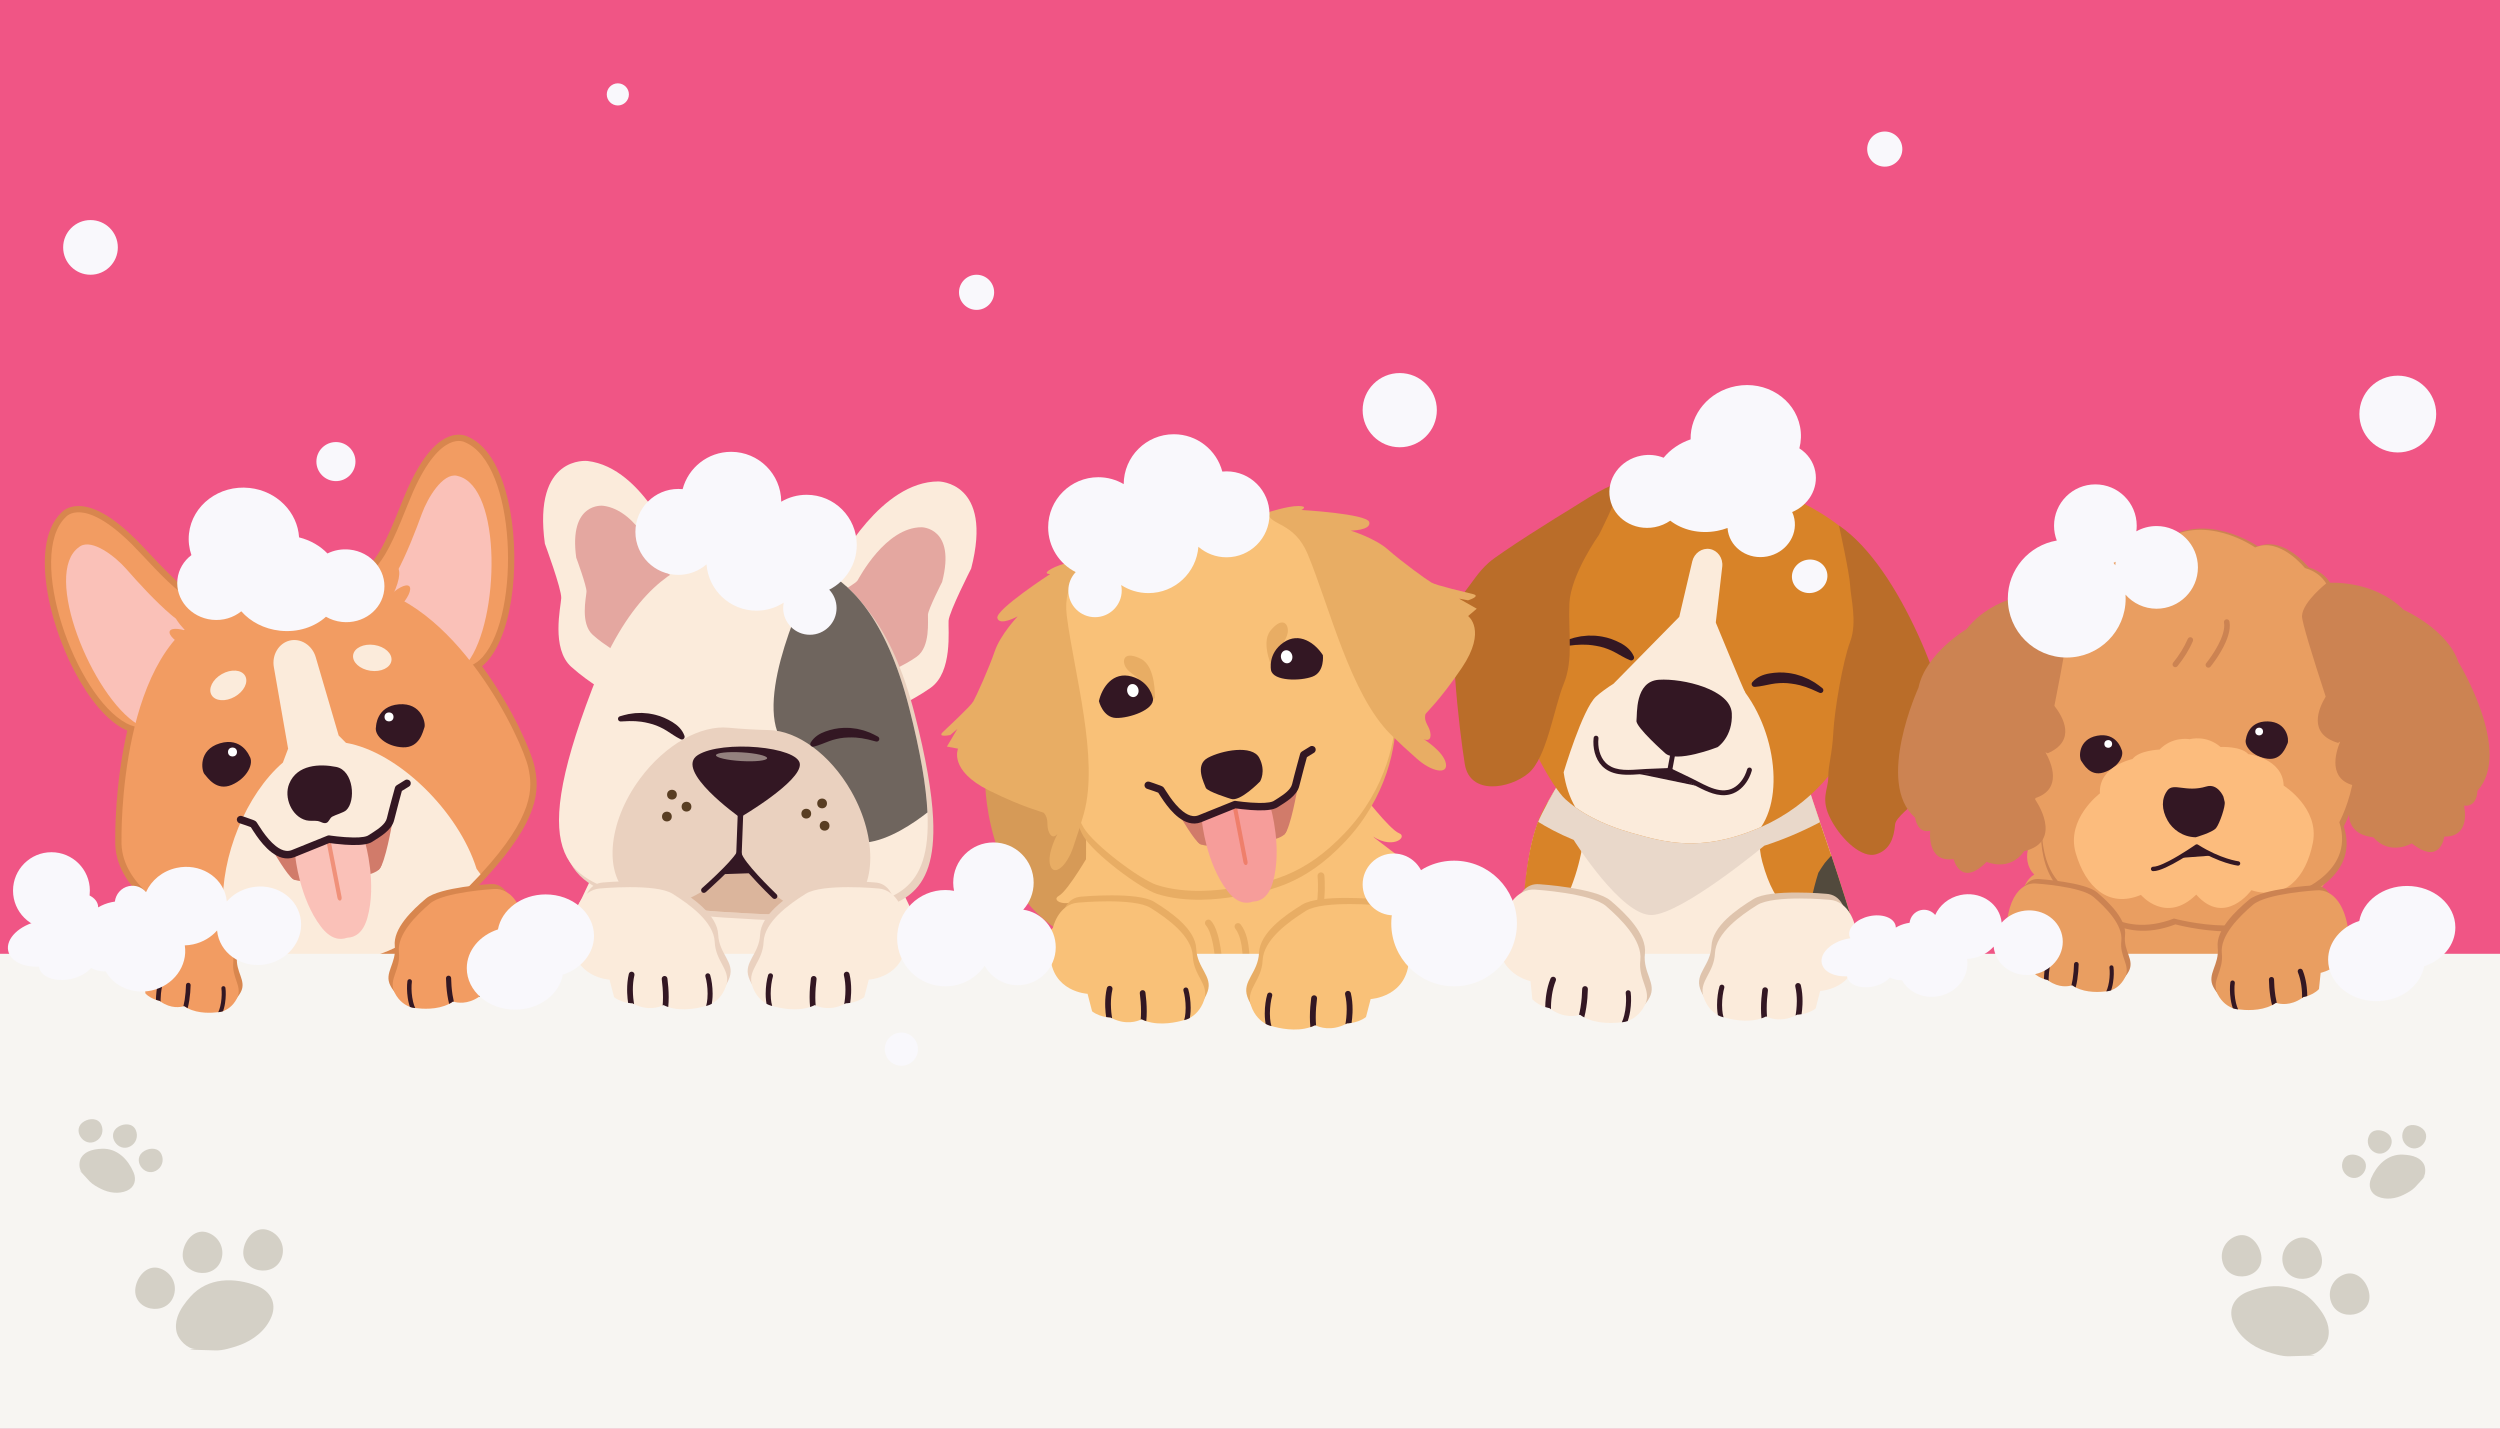 <?xml version="1.0" encoding="utf-8"?>
<!-- Generator: Adobe Illustrator 16.0.0, SVG Export Plug-In . SVG Version: 6.00 Build 0)  -->
<!DOCTYPE svg PUBLIC "-//W3C//DTD SVG 1.1//EN" "http://www.w3.org/Graphics/SVG/1.1/DTD/svg11.dtd">
<svg version="1.1" id="Layer_1" xmlns="http://www.w3.org/2000/svg" xmlns:xlink="http://www.w3.org/1999/xlink" x="0px" y="0px"
	 width="252px" height="144px" viewBox="0 0 252 144" enable-background="new 0 0 252 144" xml:space="preserve">
<rect x="-9" y="-9" fill="#F05585" width="270" height="162"/>
<g>
	<path fill="#FBEBDB" d="M187.932,97.172c-0.02,0.064-0.039,0.128-0.059,0.191c-0.123,0.397-0.252,0.792-0.393,1.183
		c-0.32,0.761-0.723,2.28-1.16,3.843c-0.182,0.649-0.369,1.307-0.559,1.919c-0.346,1.117-0.699,2.088-1.039,2.602
		c-0.75,1.137-1.518,2.068-2.334,2.844c-2.043,1.936-4.396,2.89-7.551,3.62c-1.389,0.322-2.934,0.1-4.232,0.35
		c-2.43,0.464-5.484,0.896-8.076,0.277c-0.613-0.146-1.201-0.351-1.748-0.627c-2.986-1.509-5.867-7.253-7.1-10.801
		c-0.066-0.188-0.127-0.369-0.182-0.544c-0.088-0.276-0.146-0.561-0.18-0.849c-0.143-1.228,0.131-2.531,0.121-3.756
		c-0.004-0.377-0.006-0.755-0.004-1.132c0-0.055,0-0.108,0.002-0.163c0.004-1.8,0.061-3.599,0.201-5.392c0-0.001,0-0.001,0-0.001
		c0.002-0.03,0.004-0.063,0.008-0.093c0.014-0.188,0.029-0.378,0.045-0.57c0.195-2.352,0.49-4.976,1.359-7.229
		c0.186-0.482,0.607-1.33,1.023-2.087c0.295-0.538,0.588-1.03,0.791-1.317l2.814,0.048l18.352,0.315l1.578,0.027l2.396,0.041
		l0.414,0.007c0,0,0.537,1.565,1.033,2.998c0.32,0.926,0.715,2.077,1.145,3.365c0.213,0.637,0.434,1.309,0.66,2.001
		c0.008,0.021,0.014,0.044,0.02,0.064c0.889,2.73,1.836,5.793,2.559,8.508C187.869,96.935,187.9,97.055,187.932,97.172z"/>
	<g>
		<path fill="#D88328" d="M187.932,97.172c-0.02,0.064-0.039,0.128-0.059,0.191c-0.123,0.397-0.252,0.792-0.393,1.184
			c-0.32,0.76-0.723,2.279-1.16,3.842c-0.193,0.001-0.375-0.014-0.547-0.042c-1.004-0.163-1.664-0.794-2.115-1.65
			c-0.947-1.801-0.961-4.594-1.248-6.117c-0.006-0.029-0.012-0.057-0.018-0.084c-0.006-0.028-0.012-0.056-0.02-0.083
			c-0.004-0.026-0.012-0.053-0.018-0.079c-0.01-0.037-0.021-0.072-0.031-0.108c-0.029-0.097-0.061-0.189-0.096-0.277
			c-0.018-0.039-0.033-0.077-0.051-0.114c-0.016-0.037-0.035-0.073-0.053-0.109c-0.008-0.015-0.016-0.03-0.025-0.046
			c-0.014-0.03-0.031-0.061-0.051-0.091c-0.021-0.039-0.045-0.076-0.07-0.113v-0.001c-0.949-1.446-3.002-1.634-4.338-6.601
			c-0.842-3.131,0.5-5.497,1.971-7.041l2.396,0.041l0.414,0.007c0,0,0.537,1.565,1.033,2.997c0.32,0.926,0.715,2.078,1.145,3.366
			c0.213,0.637,0.434,1.309,0.66,2.001c0.006,0.021,0.014,0.044,0.02,0.064c0.889,2.73,1.836,5.793,2.559,8.508
			C187.869,96.936,187.9,97.055,187.932,97.172z"/>
		<path fill="#524A3D" d="M187.932,97.172c-0.02,0.064-0.039,0.128-0.059,0.191c-0.123,0.397-0.252,0.792-0.393,1.184
			c-0.32,0.76-0.723,2.279-1.16,3.842c-0.193,0.001-0.375-0.014-0.547-0.042c-1.004-0.163-1.664-0.794-2.115-1.65
			c-0.947-1.801-0.961-4.594-1.248-6.117c-0.006-0.029-0.012-0.057-0.018-0.084c-0.006-0.028-0.012-0.056-0.02-0.083
			c-0.004-0.026-0.012-0.053-0.018-0.079c-0.01-0.037-0.021-0.072-0.031-0.108c-0.029-0.097-0.061-0.189-0.096-0.277
			c-0.016-0.039-0.033-0.077-0.051-0.114c-0.016-0.037-0.035-0.073-0.053-0.109c-0.008-0.015-0.016-0.03-0.025-0.046
			c-0.016-0.03-0.033-0.061-0.051-0.091c-0.021-0.039-0.045-0.076-0.07-0.113v-0.001c0.385-1.847,0.748-3.7,1.311-5.496
			c0.203-0.338,0.42-0.668,0.65-0.989c0.213-0.255,0.432-0.504,0.66-0.745c0.213,0.637,0.434,1.309,0.66,2.001
			c0.006,0.021,0.014,0.044,0.02,0.064c0.889,2.73,1.836,5.793,2.559,8.508C187.869,96.936,187.9,97.055,187.932,97.172z"/>
	</g>
	<g>
		<path fill="#D88328" d="M159.865,79.733c-0.039,0.205-0.061,0.418-0.061,0.638c-0.002,1.513-0.055,3.023-0.227,4.526
			c-0.24,1.537-0.629,3.039-1.195,4.489c-0.275,0.611-0.578,1.207-0.955,1.762c-0.457,0.54-0.951,1.047-1.432,1.566
			c-0.049,0.053-0.098,0.104-0.145,0.157c-0.83,0.908-1.598,1.896-2.232,2.95c-0.063,0.103-0.121,0.204-0.18,0.307
			c0.004-1.8,0.061-3.599,0.201-5.392c0-0.001,0-0.001,0-0.001c0.002-0.03,0.004-0.063,0.008-0.093
			c0.014-0.188,0.029-0.378,0.045-0.57c-0.018-0.012-0.035-0.021-0.055-0.033c0.326-3.951,1.066-7.305,2.438-9.282
			c0.295-0.538,0.588-1.03,0.791-1.317l2.814,0.048C159.742,79.568,159.803,79.65,159.865,79.733z"/>
		<path fill="#524A3D" d="M155.996,92.715c-0.049,0.053-0.098,0.104-0.145,0.157c-0.83,0.908-1.598,1.896-2.232,2.95
			c-0.063,0.103-0.121,0.204-0.18,0.307c0.004-1.8,0.061-3.599,0.201-5.392c0-0.001,0-0.001,0-0.001
			c0.002-0.03,0.004-0.063,0.008-0.093c0.014-0.188,0.029-0.378,0.045-0.57C154.561,90.616,155.475,91.454,155.996,92.715z"/>
	</g>
	<path fill="#E9D8CA" d="M183.455,82.876c-0.496-1.433-1.059-3.223-1.059-3.223l-25.184-0.806c-0.492,0.691-1.842,3.173-2.16,3.996
		c0.783,0.49,1.994,1.17,3.576,1.821c0.01,0.014,4.822,7.72,7.902,7.569c3.076-0.15,11.264-6.951,11.305-6.984
		C179.639,84.671,181.516,83.894,183.455,82.876z"/>
	<g>
		<path fill="#D88328" d="M186.766,74.209c-1.102,2.754-4.027,6.841-9.242,9.154c-0.189,0.085-0.381,0.166-0.576,0.244
			c-5.576,2.261-9.027,1.338-12.514,0.34c-0.982-0.281-3.48-1.027-5.639-2.576c-0.35-0.249-0.689-0.521-1.012-0.815
			c-1.264-1.147-4.043-6.209-4.254-8.239c-0.209-2.031,0.816-6.149,0.816-6.149c0.463-16.521,10.824-17.99,10.824-17.99
			c3.727-1.547,9.279-0.037,12.938,1.076c4.281,1.304,8.305,4.113,8.965,5.547C189.537,60.146,187.906,71.356,186.766,74.209z"/>
		<g>
			<path fill="#FBEBDB" d="M175.93,69.822c-0.158-0.211-2.979-7.068-2.979-7.068l-3.697-0.559l-6.607,6.719L175.93,69.822z"/>
			<path fill="#FBEBDB" d="M169.506,71.669L169.506,71.669c-1.303-0.227-1.973-2.096-1.533-3.971l2.607-11.11
				c0.199-0.845,0.992-1.384,1.775-1.247l0,0c0.783,0.137,1.346,0.912,1.248,1.774l-1.311,11.337
				C172.072,70.366,170.809,71.896,169.506,71.669z"/>
			<path fill="#FBEBDB" d="M177.523,83.363c-0.189,0.085-0.381,0.166-0.576,0.244c-5.576,2.261-9.027,1.338-12.514,0.34
				c-0.982-0.281-3.48-1.027-5.639-2.576c-0.574-0.995-0.982-2.163-1.178-3.523c0,0,1.9-6.377,3.256-7.624
				c1.357-1.248,8.59-6.255,13.166-2.438C178.555,71.553,180.117,79.525,177.523,83.363z"/>
		</g>
		<path fill="#331723" d="M167.813,75.89c0,0-2.943-2.604-2.857-3.242c0.088-0.638-0.189-3.968,2.258-4.128
			c2.445-0.16,7.221,0.986,7.35,3.369c0.129,2.384-1.428,3.422-1.428,3.422S168.883,76.986,167.813,75.89z"/>
		<path fill="#BA6D29" d="M185.365,52.966c0,0,1.074,4.828,1.131,6.065c0.057,1.236,0.736,3.709,0,5.652
			c-0.734,1.942-1.584,6.889-1.697,9.126s-0.51,3.238-0.51,4.534c0,1.295-0.848,2.179,0.283,4.298
			c1.133,2.12,3.17,3.886,4.527,3.474c1.359-0.412,1.813-1.589,1.926-3.003c0.113-1.413,6.055-4.298,5.717-8.419
			C196.402,70.571,191.703,57.265,185.365,52.966z"/>
		<g>
			<path fill="#331723" d="M160.639,74.375c-0.055,0.485-0.021,1.007,0.113,1.504c0.137,0.497,0.379,0.972,0.75,1.348
				c0.215,0.216,0.457,0.383,0.711,0.508c0.297,0.146,0.613,0.236,0.936,0.29c0.482,0.08,0.982,0.081,1.467,0.059
				c0.486-0.022,0.957-0.068,1.379-0.086c0.766-0.03,1.529-0.062,2.293-0.093c0.135-0.006,0.24-0.119,0.234-0.255
				c-0.004-0.135-0.119-0.24-0.254-0.234c-0.764,0.031-1.529,0.063-2.293,0.093c-0.59,0.024-1.23,0.098-1.848,0.098
				c-0.311,0.001-0.613-0.017-0.898-0.064s-0.555-0.126-0.799-0.246c-0.211-0.104-0.404-0.237-0.58-0.414
				c-0.301-0.303-0.506-0.699-0.625-1.131c-0.117-0.431-0.146-0.896-0.1-1.321c0.016-0.135-0.082-0.255-0.217-0.271
				C160.775,74.144,160.654,74.24,160.639,74.375L160.639,74.375z"/>
			<path fill="#331723" d="M176.111,77.547c-0.057,0.204-0.135,0.41-0.232,0.607c-0.146,0.3-0.338,0.582-0.566,0.817
				c-0.227,0.235-0.49,0.424-0.783,0.544c-0.223,0.091-0.447,0.137-0.676,0.149c-0.344,0.019-0.697-0.042-1.059-0.153
				c-0.361-0.11-0.727-0.271-1.086-0.448c-0.387-0.189-0.766-0.396-1.133-0.576c-0.027-0.014-0.055-0.027-0.082-0.041
				c-0.693-0.334-1.387-0.667-2.08-1.001c-0.123-0.059-0.27-0.008-0.328,0.114s-0.006,0.269,0.115,0.327
				c0.693,0.333,1.387,0.667,2.08,1.001c0.027,0.013,0.053,0.025,0.08,0.039c0.354,0.173,0.734,0.381,1.133,0.576
				c0.494,0.243,1.018,0.469,1.559,0.582c0.271,0.056,0.549,0.084,0.826,0.069c0.279-0.016,0.561-0.073,0.836-0.186
				c0.365-0.149,0.684-0.38,0.951-0.657c0.268-0.276,0.484-0.601,0.652-0.941c0.111-0.225,0.199-0.458,0.264-0.69
				c0.037-0.131-0.039-0.266-0.168-0.303C176.283,77.341,176.148,77.417,176.111,77.547L176.111,77.547z"/>
			<path fill="#331723" d="M168.352,76.085l-0.283,1.528c-0.025,0.133,0.063,0.261,0.195,0.286c0.133,0.024,0.262-0.063,0.285-0.196
				l0.285-1.528c0.025-0.133-0.063-0.261-0.195-0.285C168.506,75.864,168.377,75.952,168.352,76.085"/>
			<polygon fill="#331723" points="165.291,78.027 170.926,79.197 168.264,77.735 			"/>
		</g>
		<g>
			<path fill="#331723" d="M164.693,66.173c-0.281-0.649-0.797-1.067-1.369-1.366c-0.572-0.298-1.184-0.527-1.818-0.635
				c-0.156-0.035-0.316-0.045-0.477-0.067l-0.238-0.025c-0.078-0.004-0.158-0.003-0.238-0.005l-0.477-0.005l-0.471,0.046
				l-0.236,0.023c-0.076,0.013-0.152,0.028-0.23,0.045l-0.457,0.099c-0.301,0.078-0.592,0.189-0.881,0.29
				c-0.145,0.051-0.223,0.209-0.172,0.354c0.043,0.122,0.164,0.195,0.287,0.185l0.033-0.003c0.291-0.026,0.574-0.072,0.857-0.097
				l0.424-0.021l0.211-0.012l0.211,0.006c0.561-0.009,1.107,0.084,1.639,0.197l0.395,0.108l0.385,0.137
				c0.252,0.097,0.5,0.207,0.736,0.339c0.238,0.131,0.467,0.271,0.711,0.396c0.236,0.13,0.49,0.268,0.752,0.37l0.055,0.022
				c0.146,0.058,0.314-0.015,0.373-0.162C164.725,66.319,164.723,66.24,164.693,66.173z"/>
		</g>
		<g>
			<path fill="#331723" d="M176.633,68.764c0.467-0.532,1.086-0.771,1.723-0.881c0.637-0.107,1.289-0.138,1.926-0.045
				c0.16,0.014,0.316,0.054,0.473,0.082l0.234,0.049c0.078,0.021,0.152,0.046,0.229,0.068l0.455,0.142l0.436,0.188l0.217,0.095
				c0.068,0.036,0.137,0.074,0.205,0.114l0.406,0.233c0.262,0.168,0.504,0.362,0.75,0.548c0.121,0.093,0.145,0.267,0.053,0.389
				c-0.078,0.104-0.215,0.136-0.33,0.088l-0.031-0.014c-0.268-0.113-0.523-0.245-0.785-0.354l-0.396-0.15l-0.197-0.077l-0.203-0.059
				c-0.529-0.181-1.078-0.26-1.621-0.315l-0.408-0.018l-0.406,0.012c-0.271,0.015-0.541,0.043-0.807,0.097
				c-0.266,0.051-0.527,0.113-0.799,0.159c-0.264,0.05-0.547,0.104-0.828,0.121l-0.059,0.004c-0.158,0.011-0.295-0.109-0.305-0.269
				C176.557,68.893,176.586,68.818,176.633,68.764z"/>
		</g>
		<path fill="#BA6D29" d="M161.176,53.912c0,0-2.857,4.013-2.984,6.936c-0.125,2.923,0.432,5.652-0.564,8.071
			c-0.996,2.418-1.697,7.491-3.586,9.045s-5.867,2.232-6.391-0.939c-0.521-3.171-1.936-14.84-0.508-16.693
			c1.428-1.853,1.822-2.617,2.902-3.601c1.08-0.982,7.385-4.921,8.205-5.395c0.818-0.473,4.951-3.306,4.918-2.266
			S161.176,53.912,161.176,53.912z"/>
	</g>
</g>
<g>
	<path fill="#F9C178" d="M137.152,79.814c0,0,2.906,3.803,3.873,4.174c0.967,0.37-0.764,1.841-3.035,0.04
		c0,0,4.143,3.212,4.695,3.478c0.555,0.265-1.725,2.281-5-0.289l-0.939-4.725L137.152,79.814z"/>
	<path fill="#D69A57" d="M99.307,78.959c0,0,0.072,13.182,10.934,16.416l0.417-3.002l2.089-20.802L99.307,78.959z"/>
	<path fill="#F9C178" d="M137.441,77.466c1.219,6.426,1.715,12.591,1.119,19.113c-0.15,1.652-0.57,3.472-0.365,5.125
		c0.098,0.773,0.484,1.383,0.656,2.121c0.34,1.462,0.219,2.781,0.82,4.212c0.604,1.438,1.412,2.853,1.443,4.454
		c0.037,2.017-1.389,4.698-3.646,4.757c-0.703,0.018-1.396-0.178-2.051-0.432c-0.828-0.32-1.639-0.753-2.205-1.434
		c-0.854-1.021-0.568-2.02-0.5-3.215c0.09-1.578-0.203-3.059-0.475-4.601c-0.121-0.679-0.277-1.362-0.232-2.049
		c0.047-0.705,0.256-1.271,0.029-1.983c-0.41-1.293-1.375-3.447-1.375-3.447s-7.327,3.231-11.099,2.048
		c-0.304-0.096-0.432,2.093-0.414,2.306c0.122,1.435,0.575,2.799,1.046,4.149c0.466,1.335,1.204,2.797,0.793,4.236
		c-0.431,1.508-4.631,3.743-6.584,1.589c-1.102-1.215-1.292-2.661-1.575-4.211c0-1.32-0.517-2.824-0.755-4.126
		c-0.232-1.271-0.53-2.521-0.809-3.782c-0.162-0.738-1.615-2.209-1.615-3.394c0-1.112,0.214-2.22,0.117-3.33
		c-0.108-1.235-0.617-2.397-0.717-3.624c-0.143-1.745,0.263-3.467,0.418-5.195c0.029-0.326-0.026-3.588,0.058-3.605
		C109.525,83.148,137.441,77.466,137.441,77.466z"/>
	<g>
		<path fill="#E8AD64" d="M109.778,57.101c0,0-8.943,5.723-2.408,21.167c0,0,0.789,4.233,1.839,6.019
			c1.051,1.785,5.749,5.284,7.398,5.813c3.03,0.97,6.377,0.506,7.567,0.327c3.638-0.548,7.212-1.15,11.407-5.587
			c4.195-4.438,5.248-9.698,5.1-12.813s-3.367-14.148-7.895-18.043c-1.215-1.045-6.113-1.942-10.613-1.341
			C118.328,53.156,112.566,54.103,109.778,57.101z"/>
		<path fill="#F9C178" d="M109.778,56.207c0,0-8.943,5.722-2.408,21.166c0,0,0.789,4.233,1.839,6.019
			c1.051,1.785,5.749,5.285,7.398,5.813c3.03,0.971,6.377,0.506,7.567,0.327c3.638-0.548,7.212-1.15,11.407-5.587
			c4.195-4.438,5.248-9.698,5.1-12.813s-3.367-14.148-7.895-18.043c-1.215-1.045-6.113-1.942-10.613-1.341
			C118.328,52.262,112.566,53.209,109.778,56.207z"/>
		<path fill="#E8AD64" d="M116.411,70.345c0,0,0.13-3.163-1.399-3.929c-1.528-0.765-1.919-0.053-1.626,0.668
			c0.293,0.72,1.172,0.999,1.399,1.42s0.455,1.469,0.455,1.469l0.619,0.963L116.411,70.345z"/>
		<g>
			<path fill="#E8AD64" d="M128.418,67.738c0,0-1.433-2.827-0.359-4.16c1.074-1.332,1.727-0.847,1.758-0.068
				c0.033,0.777-0.65,1.397-0.682,1.875c-0.033,0.479,0.195,1.527,0.195,1.527l-0.162,1.135L128.418,67.738z"/>
			<g>
				<path fill="#331723" d="M128.121,67.563c0,0-0.363-1.666,1.244-2.791c1.609-1.125,3.219,0.076,3.982,1.267
					c0,0,0.201,1.7-1.045,2.165C131.057,68.67,128.361,68.674,128.121,67.563z"/>
				
					<ellipse transform="matrix(0.977 -0.212 0.212 0.977 -11.093 29.087)" fill="#FFFFFF" cx="129.749" cy="66.143" rx="0.577" ry="0.663"/>
			</g>
		</g>
		<g>
			<path fill="#331723" d="M116.217,70.418c0,0-0.237-1.684-2.141-2.224c-1.903-0.539-3,1.11-3.306,2.478c0,0,0.4,1.666,1.734,1.7
				C113.839,72.407,116.375,71.541,116.217,70.418z"/>
			<path fill="#FFFFFF" d="M113.62,69.675c0.051,0.361,0.349,0.625,0.664,0.588c0.316-0.036,0.531-0.359,0.479-0.722
				c-0.051-0.361-0.348-0.625-0.664-0.588C113.784,68.989,113.569,69.313,113.62,69.675z"/>
		</g>
		<path fill="#331723" d="M124.065,80.524c0,0-2.41-0.734-2.529-1.129c-0.119-0.396-1.167-2.264,0.217-3.008
			c1.384-0.745,4.474-1.349,5.183,0.007c0.71,1.355,0.08,2.375,0.08,2.375S124.981,80.88,124.065,80.524z"/>
		<g>
			<path fill="#D17B6A" d="M120.614,82.697c0,0,0.318,0.034,0.322,0.449c0.003,0.415-0.68,1.302-0.018,1.898
				c0.663,0.598,7.655,0.108,8.563-0.952c0.908-1.062-0.613-3.126-0.613-3.126l-4.375,0.132L120.614,82.697z"/>
		</g>
		<g>
			<path fill="#F69D9A" d="M128.109,81.499l-1.105-0.122l-2.568-0.277l-2.29,1.205l-0.984,0.521c0,0,0.406,4.169,2.544,6.962
				c0.925,1.209,1.84,1.368,2.596,1.095c0.804-0.024,1.591-0.508,2.007-1.973C129.268,85.525,128.109,81.499,128.109,81.499z"/>
			<g opacity="0.5">
				<path fill="#E8613C" d="M124.644,81.123l1.109,5.721c0.033,0.17-0.033,0.332-0.145,0.354c-0.115,0.021-0.235-0.098-0.269-0.275
					l-1.107-5.714L124.644,81.123z"/>
			</g>
		</g>
		<path fill="#D17B6A" d="M130.771,79.544c0,0-0.688,3.976-1.289,4.549c-0.602,0.572-0.705-2.966-0.705-2.966L130.771,79.544z"/>
		<path fill="#D17B6A" d="M118.997,82.344c0,0,1.372,2.359,1.922,2.701c0.551,0.343,0.252-0.725,0.252-0.725l-0.216-1.616
			L118.997,82.344z"/>
		<path fill="#331723" d="M132.568,75.369c-0.107-0.176-0.338-0.23-0.514-0.122l-0.834,0.514c-0.08,0.05-0.141,0.128-0.166,0.219
			c0,0.001-0.152,0.558-0.332,1.217c-0.178,0.66-0.379,1.419-0.477,1.839c-0.033,0.144-0.104,0.286-0.213,0.433
			c-0.162,0.22-0.41,0.44-0.703,0.652c-0.293,0.213-0.627,0.418-0.953,0.622l0,0c-0.016,0.01-0.035,0.021-0.059,0.031
			c-0.082,0.037-0.209,0.074-0.365,0.102c-0.273,0.047-0.631,0.065-1.003,0.062c-0.563-0.005-1.166-0.057-1.625-0.107
			c-0.229-0.025-0.424-0.051-0.56-0.069c-0.068-0.01-0.122-0.018-0.158-0.022c-0.019-0.003-0.032-0.005-0.041-0.007l-0.014-0.002
			c-0.066-0.01-0.135-0.002-0.197,0.022l-3.566,1.438c-0.188,0.07-0.366,0.088-0.55,0.067c-0.319-0.036-0.664-0.206-0.999-0.467
			c-0.503-0.389-0.97-0.968-1.312-1.457c-0.172-0.244-0.313-0.466-0.419-0.633c-0.053-0.084-0.097-0.153-0.134-0.209
			c-0.019-0.028-0.035-0.053-0.054-0.078c-0.01-0.013-0.02-0.025-0.034-0.042c-0.007-0.008-0.016-0.018-0.028-0.029
			c-0.012-0.012-0.027-0.025-0.054-0.043c-0.033-0.022-0.056-0.033-0.08-0.046c-0.045-0.021-0.092-0.041-0.146-0.063
			c-0.188-0.075-0.464-0.171-0.699-0.25c-0.235-0.08-0.425-0.142-0.426-0.142c-0.196-0.063-0.407,0.044-0.472,0.241
			c-0.063,0.196,0.044,0.407,0.241,0.471l0,0c0,0,0.017,0.006,0.047,0.016c0.107,0.035,0.379,0.124,0.635,0.214
			c0.128,0.045,0.253,0.09,0.349,0.126c0.039,0.016,0.071,0.028,0.098,0.04c0.006,0.008,0.012,0.018,0.019,0.027
			c0.097,0.15,0.283,0.456,0.531,0.81c0.373,0.533,0.886,1.186,1.511,1.663c0.313,0.238,0.658,0.434,1.037,0.536
			c0.378,0.102,0.796,0.102,1.203-0.053l0.008-0.003l3.479-1.403c0.235,0.034,0.849,0.117,1.546,0.166
			c0.445,0.031,0.923,0.048,1.365,0.027c0.221-0.011,0.434-0.03,0.631-0.064s0.379-0.082,0.547-0.158
			c0.049-0.022,0.098-0.048,0.145-0.077l0,0c0.432-0.271,0.906-0.558,1.314-0.897c0.203-0.171,0.391-0.356,0.547-0.565
			s0.279-0.445,0.34-0.709c0.094-0.397,0.295-1.158,0.471-1.814c0.09-0.328,0.172-0.631,0.232-0.852
			c0.023-0.087,0.045-0.16,0.061-0.219l0.709-0.437C132.623,75.775,132.678,75.545,132.568,75.369z"/>
		<path fill="#E8AD64" d="M108.939,56.392c0,0-2.068,0.425-2.997,0.963c-0.93,0.538-0.078,0.504-0.078,0.504
			s-5.551,3.606-5.329,4.445c0.222,0.84,2.051-0.18,2.051-0.18s-1.752,1.857-2.317,3.525c-0.566,1.667-1.853,4.525-2.161,5.056
			c-0.31,0.531-2.495,2.527-3.079,3.099c-0.583,0.571,0.763,0.282,0.763,0.282l0.713-0.612l-1.057,1.78l1.122,0.212
			c0,0-0.976,2.183,3.13,4.218c3.563,1.767,5.438,2.165,5.517,2.253c0.599,0.671,0.174,1.286,0.556,2.026s0.836,0.066,0.836,0.066
			s-1.118,2.038-0.741,3.211s1.702,0.032,2.329-1.895s0.491-1.409,0.971-3.049c0.026-0.091,0.058-0.199,0.092-0.322
			c1.533-5.532-1.008-14.203-1.729-19.898C107.072,58.468,109.466,57.687,108.939,56.392z"/>
		<path fill="#E8AD64" d="M127.791,51.652c0,0,2.008-0.654,3.082-0.646c1.074,0.007,0.316,0.399,0.316,0.399
			s6.609,0.384,6.832,1.223s-1.871,0.859-1.871,0.859s2.441,0.746,3.76,1.914c1.318,1.169,3.85,3.015,4.381,3.323
			c0.531,0.308,3.42,0.96,4.209,1.167s-0.521,0.623-0.521,0.623l-0.924-0.18l1.801,1.024l-0.871,0.739c0,0,1.93,1.413-0.629,5.215
			c-2.221,3.299-3.654,4.573-3.678,4.688c-0.189,0.879,0.484,1.204,0.52,2.036s-0.693,0.472-0.693,0.472s1.98,1.216,2.234,2.422
			c0.254,1.205-1.463,0.871-2.963-0.492c-1.498-1.364-1.123-0.98-2.352-2.168c-0.068-0.066-0.148-0.146-0.24-0.235
			c-4.07-4.047-6.156-12.838-8.352-18.143C130.441,52.533,127.977,53.039,127.791,51.652z"/>
	</g>
	<path fill="#F9C178" d="M110.027,85.663c0,0-2.331,4.112-3.301,4.642c-0.969,0.528,1.225,1.586,3.301-0.529
		c0,0-3.799,3.79-4.343,4.143s2.364,1.819,5.36-1.206v-4.61L110.027,85.663z"/>
	<g>
		<path fill="#E8AD64" d="M133.496,88.241c0,0.003,0.004,0.036,0.008,0.097c0.031,0.374,0.119,1.781-0.164,3.405
			c-0.141,0.813-0.377,1.68-0.766,2.5c-0.387,0.819-0.932,1.594-1.689,2.203c-0.148,0.119-0.365,0.096-0.484-0.053
			c-0.121-0.148-0.096-0.366,0.053-0.485c0.66-0.53,1.145-1.213,1.498-1.961c0.531-1.12,0.764-2.382,0.852-3.427
			s0.035-1.872,0.014-2.125c-0.002-0.027-0.004-0.048-0.006-0.062l-0.002-0.015v-0.004l0,0c-0.02-0.189,0.117-0.36,0.307-0.38
			C133.305,87.915,133.475,88.052,133.496,88.241L133.496,88.241z"/>
		<path fill="#E8AD64" d="M129.896,94.202l-0.055-0.047L129.896,94.202L129.896,94.202l-0.055-0.047L129.896,94.202
			c-0.004,0.005-0.414,0.474-0.848,1.171c-0.219,0.349-0.441,0.755-0.625,1.187c-0.184,0.431-0.326,0.888-0.385,1.335
			c-0.025,0.189-0.199,0.322-0.389,0.297s-0.322-0.199-0.297-0.389c0.072-0.532,0.236-1.048,0.439-1.524
			c0.305-0.715,0.699-1.343,1.018-1.795c0.318-0.453,0.561-0.73,0.568-0.737c0.125-0.143,0.344-0.157,0.486-0.031
			C130.01,93.841,130.023,94.059,129.896,94.202L129.896,94.202z"/>
		<path fill="#E8AD64" d="M125.259,97.371L125.259,97.371c0.001-0.027,0.037-0.627-0.024-1.368c-0.035-0.419-0.101-0.883-0.218-1.31
			c-0.115-0.427-0.283-0.814-0.5-1.084c-0.119-0.148-0.095-0.366,0.054-0.485s0.366-0.095,0.485,0.054
			c0.304,0.381,0.496,0.851,0.628,1.334c0.131,0.484,0.201,0.986,0.238,1.435c0.066,0.817,0.025,1.459,0.025,1.47
			c-0.014,0.19-0.178,0.334-0.367,0.322C125.391,97.726,125.246,97.562,125.259,97.371L125.259,97.371z"/>
		<path fill="#E8AD64" d="M122.435,96.262l-0.001-0.005c-0.006-0.062-0.066-0.648-0.212-1.306c-0.073-0.328-0.167-0.674-0.283-0.976
			c-0.058-0.151-0.12-0.291-0.187-0.411c-0.065-0.12-0.136-0.221-0.202-0.293c-0.129-0.141-0.119-0.359,0.022-0.488
			c0.141-0.128,0.358-0.118,0.487,0.022c0.118,0.13,0.218,0.279,0.306,0.441c0.153,0.282,0.272,0.604,0.369,0.93
			c0.146,0.489,0.241,0.99,0.302,1.372s0.085,0.643,0.086,0.648c0.018,0.189-0.122,0.358-0.312,0.376S122.452,96.452,122.435,96.262
			L122.435,96.262z"/>
	</g>
</g>
<g>
	<path fill="#FBEBDB" d="M93.396,105.682c-0.032,0.84-0.055,4.388-0.055,4.388l-16.72,6.14h-3.297l-16.72-6.14
		c0,0-0.022-3.548-0.055-4.388c-0.031-0.84-2.107-6.377-0.625-9.441c0.541-1.118,1.557-3.251,2.628-5.509
		c0.026-0.055,0.052-0.107,0.076-0.162c0.026-0.053,0.051-0.105,0.076-0.158c1.82-3.837,3.744-7.911,3.744-7.911l12.524,1.628
		l11.57-1.505l0.952-0.123c0,0,0.14,0.294,0.378,0.8c0.557,1.179,1.654,3.5,2.796,5.906c1.314,2.777,2.687,5.665,3.351,7.034
		C95.504,99.305,93.428,104.842,93.396,105.682z"/>
	<g>
		<g>
			<path fill="#FBEBDB" d="M82.199,58.56c0,0,1.847-1.073,2.102-1.475c0.254-0.402,4.491-8.549,10.295-8.556
				c0,0,5.566,0.026,3.296,8.785c0,0-2.218,4.354-2.275,5.251c-0.058,0.898,0.44,5.187-1.817,6.771
				c-2.257,1.584-3.908,2.019-4.316,2.609C89.074,72.535,82.199,58.56,82.199,58.56z"/>
			<path fill="#E4A7A0" d="M85.122,59.438c0,0,1.158-0.673,1.318-0.925c0.159-0.252,2.818-5.363,6.459-5.367
				c0,0,3.492,0.016,2.067,5.512c0,0-1.391,2.73-1.428,3.294c-0.036,0.564,0.276,3.254-1.14,4.248
				c-1.416,0.993-2.452,1.267-2.708,1.637S85.122,59.438,85.122,59.438z"/>
		</g>
		<path fill="#EAD1BF" d="M85.292,92.287c-0.031,0.011-0.063,0.016-0.095,0.02c-3.358,0.604-6.896,0.53-10.332,0.294
			c-2.486-0.118-5.018-0.321-7.464-0.805c-0.933-0.18-1.854-0.407-2.756-0.677c-6.671-2.02-11.431-3.229-4.574-20.991
			C66.927,52.367,76.93,57.546,76.93,57.546s2.679-1.013,5.939,0.338c3.211,1.332,6.99,4.957,9.335,14.103
			c1.144,4.462,1.726,7.883,1.853,10.521C94.453,90.717,90.447,91.364,85.292,92.287z"/>
		<g>
			<path fill="#FBEBDB" d="M70.365,57.869c0,0-1.71-1.28-1.916-1.709c-0.205-0.429-3.467-9.014-9.23-9.694
				c0,0-5.531-0.622-4.295,8.342c0,0,1.696,4.581,1.649,5.48c-0.047,0.898-1.04,5.1,1.018,6.936c2.058,1.835,3.647,2.46,3.984,3.093
				C61.911,70.95,70.365,57.869,70.365,57.869z"/>
			<path fill="#E4A7A0" d="M67.771,58.133c0,0-1.072-0.804-1.202-1.072c-0.129-0.27-2.175-5.655-5.791-6.082
				c0,0-3.471-0.391-2.694,5.233c0,0,1.064,2.874,1.035,3.438c-0.03,0.563-0.653,3.199,0.638,4.351
				c1.291,1.152,2.289,1.544,2.5,1.941S67.771,58.133,67.771,58.133z"/>
		</g>
		<path fill="#FBEBDB" d="M84.77,91.695c-0.031,0.011-0.063,0.016-0.095,0.02c-3.342,0.605-6.861,0.531-10.278,0.294
			c-2.475-0.119-4.993-0.322-7.427-0.808c-0.928-0.18-1.845-0.408-2.742-0.679c-6.637-2.024-11.372-3.238-4.552-21.044
			c6.819-17.807,16.771-12.613,16.771-12.613s2.664-1.016,5.909,0.339c3.194,1.336,6.954,4.971,9.287,14.139
			c1.139,4.474,1.718,7.903,1.845,10.549C93.883,90.122,89.897,90.771,84.77,91.695z"/>
		<path fill="#6F655E" d="M93.488,81.892c-1.359,1.066-3.878,2.794-6.163,3.029c-3.334,0.343-5.462-5.304-8.557-10.288
			c-2.729-4.396,2.351-14.99,3.588-17.429c3.194,1.336,6.954,4.971,9.287,14.139C92.782,75.816,93.361,79.246,93.488,81.892z"/>
		<path fill="#DBB59C" d="M85.671,88.455c-0.067,1.158-0.382,2.253-0.901,3.241c-0.032,0.01-0.063,0.015-0.095,0.019
			c-3.342,0.605-6.861,0.531-10.278,0.294c-2.475-0.119-4.993-0.322-7.427-0.808c-0.563-1.189-0.835-2.511-0.755-3.881
			c0.282-4.84,4.864-8.509,10.239-8.195S85.953,83.616,85.671,88.455z"/>
		<path fill="#EAD1BF" d="M85.791,79.736c-2.143-3.744-5.453-6.083-8.261-6.144c-1.371-0.03-2.735-0.109-4.1-0.239
			c-2.796-0.267-6.356,1.672-8.92,5.141c-3.317,4.489-3.704,9.83-0.864,11.93c2.824,2.087,7.775,0.18,11.093-4.257
			c2.779,4.792,7.475,7.263,10.523,5.518C88.327,89.931,88.564,84.581,85.791,79.736z"/>
		<path fill="#331723" d="M74.486,82.325c0,0-6.591-4.682-4.138-6.219c2.453-1.536,10.146-0.853,10.278,0.912
			c0.131,1.766-5.924,5.319-5.924,5.319"/>
		<g>
			<circle fill="#593E23" cx="82.868" cy="80.986" r="0.492"/>
			<circle fill="#593E23" cx="81.272" cy="82.017" r="0.492"/>
			<circle fill="#593E23" cx="83.12" cy="83.237" r="0.492"/>
		</g>
		<g>
			<circle fill="#593E23" cx="67.734" cy="80.103" r="0.492"/>
			<circle fill="#593E23" cx="69.199" cy="81.313" r="0.492"/>
			<circle fill="#593E23" cx="67.223" cy="82.309" r="0.492"/>
		</g>
		
			<ellipse transform="matrix(0.998 0.058 -0.058 0.998 4.571 -4.224)" opacity="0.5" fill="#F4ECDA" cx="74.754" cy="76.317" rx="2.583" ry="0.439"/>
		<g>
			<path fill="#331723" d="M68.997,74.178c-0.228-0.642-0.696-1.075-1.226-1.399c-0.53-0.321-1.102-0.58-1.703-0.725
				c-0.147-0.044-0.302-0.063-0.452-0.095L65.39,71.92c-0.076-0.01-0.152-0.014-0.229-0.021l-0.457-0.035l-0.455,0.013l-0.227,0.009
				c-0.075,0.007-0.149,0.018-0.225,0.028l-0.445,0.064c-0.294,0.057-0.58,0.144-0.864,0.223c-0.142,0.039-0.225,0.187-0.186,0.328
				c0.033,0.12,0.144,0.198,0.263,0.195l0.033-0.001c0.28-0.006,0.555-0.032,0.827-0.037l0.408,0.007l0.203,0.002l0.201,0.019
				c0.538,0.027,1.057,0.152,1.561,0.295l0.371,0.129l0.359,0.155c0.236,0.109,0.467,0.231,0.686,0.373
				c0.219,0.14,0.43,0.289,0.655,0.426c0.22,0.14,0.453,0.288,0.696,0.403l0.052,0.024c0.138,0.065,0.303,0.007,0.368-0.132
				C69.019,74.319,69.021,74.244,68.997,74.178z"/>
		</g>
		<g>
			<path fill="#331723" d="M81.717,74.85c0.354-0.581,0.901-0.91,1.486-1.118c0.584-0.207,1.197-0.343,1.814-0.36
				c0.154-0.014,0.309-0.001,0.462-0.001l0.23,0.008c0.076,0.007,0.151,0.019,0.228,0.027l0.454,0.059l0.443,0.106l0.22,0.055
				c0.072,0.022,0.144,0.048,0.214,0.073l0.423,0.155c0.276,0.114,0.538,0.259,0.8,0.395c0.131,0.067,0.183,0.229,0.115,0.359
				c-0.058,0.11-0.182,0.164-0.298,0.138l-0.031-0.008c-0.273-0.063-0.536-0.146-0.803-0.206l-0.401-0.077l-0.198-0.04l-0.201-0.022
				c-0.532-0.083-1.065-0.067-1.587-0.031l-0.39,0.051l-0.384,0.078c-0.254,0.059-0.505,0.13-0.747,0.225
				c-0.244,0.092-0.481,0.194-0.73,0.282c-0.242,0.092-0.502,0.188-0.764,0.252l-0.056,0.014c-0.148,0.035-0.297-0.056-0.333-0.204
				C81.666,74.983,81.68,74.909,81.717,74.85z"/>
		</g>
		<g>
			<path fill="#331723" d="M71.129,89.936c0.002-0.002,0.711-0.623,1.512-1.394c0.4-0.386,0.823-0.808,1.194-1.212
				c0.186-0.201,0.358-0.398,0.509-0.585c0.151-0.186,0.279-0.361,0.379-0.523c0.024-0.04,0.038-0.087,0.04-0.133l0.166-4.397
				c0.006-0.152-0.112-0.28-0.265-0.286s-0.28,0.113-0.286,0.266l-0.166,4.396l0.275,0.011l-0.235-0.144
				c-0.08,0.131-0.196,0.291-0.337,0.464c-0.246,0.305-0.567,0.655-0.91,1.006c-0.514,0.527-1.074,1.058-1.506,1.455
				c-0.216,0.199-0.399,0.364-0.529,0.48c-0.064,0.058-0.116,0.104-0.15,0.134c-0.018,0.016-0.031,0.027-0.04,0.035
				c-0.009,0.009-0.014,0.013-0.014,0.013c-0.114,0.1-0.126,0.274-0.025,0.389S71.015,90.036,71.129,89.936L71.129,89.936z"/>
			<path fill="#331723" d="M78.274,90.14c0,0-0.013-0.012-0.037-0.035c-0.184-0.177-1.018-0.985-1.827-1.866
				c-0.405-0.44-0.805-0.9-1.11-1.303c-0.153-0.201-0.282-0.389-0.377-0.549c-0.047-0.08-0.085-0.153-0.113-0.216
				s-0.046-0.115-0.053-0.15c-0.032-0.149-0.179-0.244-0.328-0.212c-0.148,0.032-0.243,0.179-0.211,0.328
				c0.02,0.092,0.054,0.183,0.097,0.276c0.08,0.176,0.194,0.363,0.335,0.565c0.244,0.353,0.567,0.747,0.917,1.146
				c1.046,1.192,2.324,2.411,2.327,2.415c0.11,0.104,0.285,0.101,0.39-0.01C78.389,90.419,78.385,90.245,78.274,90.14L78.274,90.14z
				"/>
		</g>
		<polygon fill="#331723" points="75.886,88.013 72.516,88.127 74.355,86.379 		"/>
	</g>
</g>
<g>
	<path fill="#E99E61" d="M206.6,99.958c0.859,0.279,1.611,0.737,2.262,1.372c0.592,0.17,1.195,0.298,1.801,0.418
		c0.861,0.171,1.721,0.34,2.57,0.565c0.992,0.263,1.951,0.62,2.906,0.997c0.957,0.379,1.912,0.775,2.891,1.099
		c0.688,0.227,1.381,0.396,2.084,0.525c3.053,0.304,6.15,0.217,9.195-0.13c0.662-0.104,1.32-0.221,1.977-0.354
		c0.465-0.721,1.096-1.614,1.096-2.383c0.002-1.078-0.207-2.151-0.113-3.227c0.105-1.198,0.598-2.324,0.695-3.514
		c0.137-1.691-0.256-3.359-0.406-5.036c-0.027-0.315,0.025-3.478-0.057-3.493l-27.057-5.51c-1.16,6.115-1.643,11.986-1.115,18.18
		C205.766,99.58,206.191,99.743,206.6,99.958z"/>
	<path fill="#E99E61" d="M230.318,102.156c0.09,0.194,0.168,0.393,0.223,0.6c0.184,0.685-0.01,1.224-0.363,1.793
		c0.363-0.583,2.361,0.745,2.742,0.952c0.154,0.085,0.324,0.169,0.498,0.142c0.172-0.026,0.318-0.172,0.348-0.343
		c0.059-0.344-0.416-0.527-0.258-0.896c0.068-0.158,0.205-0.273,0.326-0.396c0.729-0.749,0.857-2.012,0.293-2.892
		c-0.057-0.087-0.119-0.175-0.137-0.277c-0.02-0.132,0.041-0.261,0.098-0.381c0.52-1.092,0.893-2.276,0.891-3.485
		s-0.408-2.446-1.266-3.299c0.787-0.348,1.354-1.153,1.414-2.013c0.059-0.859-0.391-1.735-1.125-2.188
		c0.572-0.632,0.898-1.514,0.744-2.352s-0.84-1.585-1.684-1.694c-0.68-0.089-1.375,0.236-1.818,0.758
		c-0.461,0.542-0.668,1.291-0.551,1.993c0.119,0.701,0.561,1.342,1.172,1.703c-0.977,0.924-0.938,2.703,0.082,3.582
		c-0.197-0.17-1.287,1.004-1.404,1.153c-1.367,1.73-1.801,4.25-0.871,6.275C229.869,101.322,230.123,101.729,230.318,102.156z"/>
	<path fill="#E99E61" d="M203.957,90.644c0.154,0.758,0.691,1.434,1.404,1.737c-0.709,0.534-1.053,1.434-1.189,2.312
		c-0.256,1.639,0.102,3.366,0.986,4.771c0.186,0.295-0.234,0.493-0.293,0.749c-0.109,0.481,0.539,0.606,0.904,0.678
		c0.789,0.154,1.729,0.17,2.521,0.011c0.59-0.118,0.895-0.807,1.121-1.296c0.391-0.837,0.447-1.793,0.375-2.714
		c-0.076-0.948-0.287-1.896-0.727-2.741c-0.438-0.845-1.113-1.582-1.971-1.997c0.516-0.44,0.83-1.107,0.844-1.786
		c0.012-0.678-0.277-1.356-0.775-1.815c0.818-0.383,1.271-1.347,1.207-2.249c-0.066-0.895-0.631-1.768-1.473-2.078
		c-2.385-0.881-3.344,2.504-1.836,3.926c-0.744,0.452-1.201,1.339-1.139,2.208C203.924,90.454,203.938,90.55,203.957,90.644z"/>
	<g>
		<path fill="#CC8352" d="M235.428,60.351c0,0-0.076-2.403-2.705-3.15c0,0-2.568-3.217-5.109-2.11c0,0-5.285-3.729-9.719-0.487
			c0,0-7.053-0.799-8.75,3.826c0,0-3.385,0.47-3.596,3.826c0,0-4.115,0.589-3.445,5.887c0,0-2.695,13.388,3.695,14.43
			c0,0-1.031,7.312,4.564,8.473c0,0,3.021,4.393,8.92,2.131c0,0,9.885,2.702,11.855-2.397c0,0,6.861-2.033,5.119-7.489
			c0,0,4.377-8.065-1.176-13.891C235.082,69.397,239.506,64.151,235.428,60.351z"/>
		<path fill="#E99E61" d="M234.99,60.35c0,0-0.074-2.359-2.656-3.094c0,0-2.523-3.159-5.018-2.072c0,0-5.191-3.662-9.547-0.479
			c0,0-6.926-0.785-8.592,3.758c0,0-3.324,0.461-3.533,3.758c0,0-4.041,0.578-3.383,5.782c0,0-2.648,13.147,3.629,14.171
			c0,0-1.014,7.182,4.482,8.321c0,0,2.969,4.314,8.762,2.093c0,0,9.707,2.654,11.645-2.354c0,0,6.738-1.998,5.025-7.356
			c0,0,4.299-7.921-1.154-13.642C234.65,69.236,238.994,64.083,234.99,60.35z"/>
		<g>
			<path fill="#331723" d="M226.402,74.454c0,0,0.195-1.774,2.178-1.737c1.98,0.038,2.176,1.878,2.006,2.221
				c-0.17,0.342-0.586,1.731-2.027,1.54C227.119,76.286,226.137,75.206,226.402,74.454z"/>
			<circle fill="#FFFFFF" cx="227.722" cy="73.739" r="0.391"/>
		</g>
		<g>
			<path fill="#331723" d="M213.826,75.504c0,0-0.496-1.715-2.441-1.341s-1.824,2.221-1.6,2.529c0.227,0.309,0.873,1.607,2.26,1.173
				C213.432,77.432,214.217,76.199,213.826,75.504z"/>
			<circle fill="#FFFFFF" cx="212.51" cy="74.989" r="0.391"/>
		</g>
		<path fill="#FCBC7D" d="M211.67,79.976c-0.152-2.751,3.285-3.464,3.285-3.464c0.662-0.886,2.725-0.955,2.725-0.955
			c1.297-1.334,2.924-1.065,3.037-1.045c0.109-0.029,1.709-0.436,3.113,0.783c0,0,2.061-0.106,2.797,0.721
			c0,0,3.484,0.418,3.566,3.172c0,0,3.635,2.268,2.943,5.767c-0.693,3.499-2.813,5.865-6.195,4.777c0,0-2.674,3.711-5.559,0.446
			c-3.072,3.014-5.576,0.027-5.576,0.027c-3.279,1.371-5.592-0.807-6.578-4.234S211.67,79.976,211.67,79.976z"/>
		<path fill="#331723" d="M221.326,84.398c0,0,1.691-0.481,2.053-0.928c0.361-0.447,0.963-2.218,0.867-2.64
			c-0.096-0.423-0.127-0.528-0.127-0.528s-0.572-1.374-1.727-1.021c-2.057,0.628-3.303-0.428-3.918,0.397
			c-0.615,0.826-0.605,1.923,0.021,3.034C218.992,83.592,219.998,84.367,221.326,84.398z"/>
		<path fill="#CC8352" d="M234.43,70.219c-1.33-4.065-2.41-7.563-2.389-8.123c0.059-1.441,2.51-3.343,2.51-3.343
			s4.57-0.42,7.725,2.712c0,0,4.408,1.939,5.533,5.279c0,0,5.52,9.002,1.916,12.97c0,0,0.016,1.641-1.354,1.497
			c0,0,0.791,3.167-1.99,3.117c0,0-0.361,2.993-3.273,0.683c0,0-2.17,1.311-3.887-0.613c-4.195-0.49-1.732-5.04-1.73-5.041
			c-0.018-0.047-0.033-0.095-0.049-0.143c-2.834-0.578-2.031-3.313-1.553-4.463c-0.129,0.085-0.211,0.134-0.211,0.134
			C232.59,73.97,233.719,71.394,234.43,70.219z"/>
		<path fill="#CC8352" d="M207.082,71.152c0.83-4.195,1.48-7.798,1.391-8.352c-0.23-1.424-2.893-3.017-2.893-3.017
			s-4.588,0.134-7.342,3.623c0,0-4.143,2.456-4.855,5.907c0,0-4.396,9.602-0.34,13.105c0,0,0.182,1.631,1.521,1.323
			c0,0-0.402,3.24,2.354,2.855c0,0,0.719,2.928,3.33,0.283c0,0,2.313,1.04,3.785-1.076c4.105-0.992,1.111-5.213,1.111-5.213
			c0.01-0.049,0.021-0.099,0.031-0.148c2.742-0.915,1.615-3.532,1.004-4.617c0.137,0.069,0.225,0.107,0.225,0.107
			C209.359,74.655,207.93,72.232,207.082,71.152z"/>
		<g>
			<path fill="#CC8352" d="M222.387,66.844h0.002c0.02-0.025,0.438-0.54,0.865-1.24c0.215-0.351,0.432-0.747,0.604-1.148
				s0.297-0.809,0.334-1.173c0.021-0.19,0.018-0.369-0.012-0.53c-0.029-0.152,0.072-0.298,0.225-0.326
				c0.152-0.027,0.299,0.073,0.326,0.226c0.041,0.225,0.043,0.456,0.02,0.689c-0.049,0.452-0.197,0.913-0.387,1.355
				c-0.285,0.662-0.67,1.284-0.982,1.743c-0.314,0.459-0.557,0.756-0.561,0.76c-0.098,0.12-0.273,0.138-0.395,0.039
				C222.307,67.141,222.289,66.964,222.387,66.844L222.387,66.844z"/>
			<path fill="#CC8352" d="M219.055,66.797c0.588-0.729,1.109-1.544,1.473-2.396c0.061-0.143,0.225-0.209,0.367-0.148
				c0.143,0.062,0.209,0.226,0.148,0.368c-0.389,0.911-0.938,1.767-1.553,2.528c-0.098,0.121-0.273,0.14-0.395,0.042
				S218.957,66.917,219.055,66.797L219.055,66.797z"/>
		</g>
		<g>
			<path fill="#331723" d="M225.566,87.256c-0.023-0.003-1.857-0.226-4.248-1.739l0.119-0.188l0.129,0.183
				c-0.004,0.002-0.822,0.574-1.789,1.147c-0.482,0.286-1.004,0.572-1.48,0.789c-0.24,0.107-0.469,0.198-0.68,0.263
				c-0.211,0.063-0.404,0.104-0.586,0.101c-0.123-0.003-0.221-0.104-0.219-0.228s0.105-0.222,0.229-0.219
				c0.104,0.002,0.262-0.025,0.445-0.081c0.326-0.099,0.732-0.282,1.156-0.502c0.633-0.329,1.303-0.739,1.811-1.066
				c0.254-0.163,0.469-0.307,0.619-0.408c0.076-0.051,0.135-0.091,0.176-0.119c0.041-0.027,0.061-0.043,0.061-0.043
				c0.074-0.052,0.172-0.054,0.248-0.005c1.16,0.734,2.182,1.153,2.91,1.388c0.365,0.118,0.656,0.189,0.855,0.231
				c0.098,0.021,0.174,0.034,0.225,0.043c0.025,0.004,0.045,0.007,0.057,0.009l0.014,0.002h0.002l0,0
				c0.123,0.015,0.211,0.126,0.195,0.248C225.801,87.183,225.689,87.271,225.566,87.256L225.566,87.256z"/>
			<polygon fill="#331723" points="222.834,86.248 220.023,86.46 221.438,85.328 			"/>
		</g>
	</g>
</g>
<g>
	<g>
		<g>
			<path fill="#D8864E" d="M33.75,97.541c-0.962,0-1.947-0.088-2.929-0.261c-2.695-0.476-5.581-1.248-8.126-2.177
				c-0.235-0.084-0.47-0.174-0.697-0.261c-4.839-1.871-10.563-5.157-10.381-10.194c-0.006-0.405-0.056-5.526,1.211-10.998
				c-0.118-0.049-0.234-0.104-0.35-0.164c-1.708-0.896-3.472-2.963-4.968-5.819c-1.398-2.673-2.425-5.787-2.814-8.544
				c-0.341-2.416-0.36-5.665,1.482-7.449c0.166-0.18,0.713-0.667,1.743-0.667c1.591,0,3.553,1.15,5.831,3.421
				c0.39,0.388,0.831,0.859,1.3,1.358c1.105,1.179,2.359,2.515,3.561,3.46c0.808,0.636,1.847,1.197,3.091,1.67
				c0.025-0.009,0.052-0.017,0.077-0.025c0.019-0.006,0.037-0.011,0.056-0.016c0.459-0.103,11.268-2.519,13.931-2.519
				c0.033,0,0.065,0.001,0.096,0.001c1.054-0.93,1.863-1.869,2.41-2.795c0.778-1.316,1.463-3.016,2.067-4.516
				c0.256-0.634,0.497-1.233,0.72-1.735c2.011-4.542,3.931-5.496,5.188-5.496c0.426,0,0.726,0.112,0.877,0.187
				c2.361,0.992,3.521,4.03,4.078,6.407c0.635,2.712,0.806,5.985,0.469,8.983c-0.36,3.204-1.256,5.77-2.523,7.223
				c-0.175,0.2-0.363,0.381-0.564,0.538c3.106,4.232,4.974,8.633,5.295,10.12c0.497,2.315,0.563,5.287-4.975,11.282l-0.154,0.163
				c-0.012,0.015-0.024,0.029-0.037,0.043c-1.519,1.625-3.402,3.416-5.599,5.322C40.473,96.378,37.322,97.541,33.75,97.541
				L33.75,97.541z"/>
		</g>
		<g>
			<g>
				<g>
					<path fill="#F29C62" d="M24.421,66.564C24.421,66.564,24.421,66.564,24.421,66.564c-0.213,0.205-0.432,0.393-0.646,0.559
						l-5.78,4.477c-1.082,0.838-2.354,1.754-3.765,1.718l-0.001-0.001c-0.471-0.012-0.957-0.129-1.456-0.392
						c-5.191-2.724-10.19-16.929-6.14-20.81c0.021-0.02,1.747-2.146,6.673,2.762c1.28,1.274,3.15,3.478,4.916,4.867
						c2.704,2.128,6.91,2.76,6.91,2.76C26.63,63.683,25.639,65.395,24.421,66.564z"/>
					<path fill="#FAC1B8" d="M23.949,66.975C23.949,66.975,23.949,66.975,23.949,66.975c-0.198,0.191-0.403,0.366-0.604,0.521
						l-5.402,4.185c-1.012,0.782-2.201,1.639-3.52,1.605l-0.001-0.001c-0.179-0.07-0.361-0.16-0.548-0.274
						C9.313,70.239,4.192,57.77,7.977,55.14c0.018-0.013,0.068-0.054,0.089-0.066c1.218-0.791,3.542,0.992,4.696,2.315
						c1.107,1.269,2.926,3.266,4.518,4.61c0.078,0.065,0.156,0.13,0.235,0.192c1.354,1.071,2.989,1.802,4.172,2.237
						c0.937,0.346,1.59,0.507,1.59,0.507C24.034,65.575,24.153,66.299,23.949,66.975z"/>
				</g>
				<path fill="#F29C62" d="M19.429,64.23c-1.394-1.142-2.22-2.421-1.844-2.855c0.375-0.436,1.81,0.138,3.204,1.28
					c1.394,1.143,2.22,2.421,1.844,2.856C22.258,65.946,20.823,65.373,19.429,64.23z"/>
				<path fill="#F29C62" d="M18.861,65.27c-1.146-0.529-1.928-1.271-1.747-1.656c0.182-0.385,1.258-0.269,2.404,0.261
					c1.146,0.529,1.928,1.271,1.746,1.655C21.083,65.915,20.007,65.799,18.861,65.27z"/>
			</g>
			<g>
				<g>
					<path fill="#F29C62" d="M35.511,64.487L35.511,64.487c0.271,0.113,0.544,0.209,0.804,0.286l7.01,2.08
						c1.312,0.39,2.829,0.782,4.131,0.238l0.001-0.001c0.435-0.181,0.844-0.467,1.215-0.892c3.854-4.419,3.371-19.47-1.811-21.621
						c-0.026-0.011-2.405-1.369-5.221,4.989c-0.731,1.652-1.677,4.383-2.82,6.317c-1.75,2.963-5.441,5.074-5.441,5.074
						C32.408,62.601,33.951,63.837,35.511,64.487z"/>
					<path fill="#FAC1B8" d="M35.554,64.8C35.554,64.8,35.554,64.8,35.554,64.8c0.254,0.107,0.509,0.196,0.752,0.269l6.551,1.944
						c1.226,0.363,2.644,0.73,3.861,0.223v-0.001c0.142-0.13,0.279-0.28,0.412-0.454c3.249-4.235,3.508-17.713-0.972-18.795
						c-0.021-0.005-0.083-0.024-0.107-0.029c-1.421-0.296-2.941,2.207-3.539,3.858c-0.572,1.583-1.545,4.104-2.542,5.933
						c-0.049,0.089-0.099,0.178-0.149,0.266c-0.874,1.488-2.135,2.761-3.079,3.596c-0.748,0.661-1.299,1.047-1.299,1.047
						C34.968,63.526,35.119,64.245,35.554,64.8z"/>
				</g>
				<path fill="#F29C62" d="M39.318,60.504c0.886-1.569,1.193-3.061,0.686-3.33s-1.638,0.784-2.523,2.354
					c-0.886,1.57-1.192,3.062-0.686,3.331C37.303,63.128,38.433,62.074,39.318,60.504z"/>
				<path fill="#F29C62" d="M40.224,61.267c0.877-0.908,1.338-1.882,1.029-2.176c-0.31-0.293-1.271,0.205-2.146,1.113
					c-0.877,0.907-1.338,1.882-1.029,2.175C38.386,62.673,39.347,62.175,40.224,61.267z"/>
			</g>
			<path fill="#F29C62" d="M48.438,88.126c-0.062,0.065-0.127,0.135-0.188,0.199v0.004c-1.437,1.538-3.258,3.286-5.551,5.277
				c-3.7,3.213-8.06,3.705-11.768,3.05c-2.398-0.423-5.263-1.143-8.02-2.147c-0.231-0.083-0.459-0.17-0.688-0.258
				c-5.374-2.077-10.143-5.278-9.974-9.596c0,0-0.356-19.911,9.725-23.162c0,0,12.154-2.724,14.082-2.488
				c9.901,1.219,16.607,15.646,17.202,18.402C53.678,79.355,53.939,82.17,48.438,88.126z"/>
			<path fill="#FBEBDB" d="M48.438,88.126c-0.062,0.065-0.127,0.135-0.188,0.199v0.004c-1.437,1.538-3.258,3.286-5.551,5.277
				c-3.7,3.213-8.06,3.705-11.768,3.05c-2.398-0.423-5.263-1.143-8.02-2.147l-0.001-0.004c-0.23-0.083-0.458-0.166-0.687-0.254
				c0.022-1.032,0.099-1.962,0.252-2.643c-0.24-5.297,2.347-11.554,6.04-14.742l0.516-1.371l0.015-0.003l-1.442-8.251
				c-0.216-1.241,0.509-2.413,1.604-2.673c1.091-0.262,2.257,0.456,2.614,1.665l2.318,7.91c0,0,0.281,0.283,0.733,0.736
				c5.251,0.905,11.34,6.893,13.16,12.684c0.004,0.003,0.005,0.007,0.006,0.015C48.173,87.759,48.31,87.94,48.438,88.126z"/>
			<g>
				<path fill="#D17B6A" d="M29.211,86.213c0,0,0.324,0.035,0.328,0.456c0.003,0.422-0.689,1.323-0.017,1.929
					c0.674,0.606,7.776,0.105,8.698-0.973c0.922-1.079-0.625-3.175-0.625-3.175l-4.444,0.136L29.211,86.213"/>
				<path fill="#FAC1B8" d="M36.825,84.991l-1.124-0.123l-2.609-0.28l-2.326,1.225l-0.999,0.53c0,0,0.416,4.234,2.589,7.07
					c0.94,1.228,1.87,1.389,2.639,1.11c0.817-0.025,1.617-0.517,2.037-2.006C38.004,89.08,36.825,84.991,36.825,84.991"/>
				<path fill="#F0917A" d="M32.885,84.698l1.129,5.804c0.034,0.18,0.156,0.301,0.273,0.279c0.011-0.003,0.021-0.006,0.03-0.011
					c0.094-0.042,0.146-0.192,0.116-0.349l-1.13-5.811L32.885,84.698"/>
				<path fill="#D17B6A" d="M39.527,83.003c0,0-0.695,4.039-1.307,4.622c-0.61,0.582-0.718-3.013-0.718-3.013L39.527,83.003z"/>
				<path fill="#D17B6A" d="M27.568,85.854c0,0,1.396,2.396,1.954,2.743c0.56,0.348,0.255-0.736,0.255-0.736l-0.22-1.642
					L27.568,85.854z"/>
				<path fill="#331723" d="M41.35,78.761c-0.11-0.179-0.345-0.234-0.523-0.124l-0.847,0.523c-0.081,0.05-0.141,0.13-0.166,0.222
					c0,0.001-0.156,0.566-0.337,1.236c-0.181,0.671-0.385,1.441-0.483,1.868c-0.034,0.146-0.105,0.291-0.216,0.44
					c-0.164,0.223-0.417,0.446-0.714,0.662c-0.297,0.217-0.635,0.425-0.968,0.634l0.001-0.001c-0.017,0.011-0.036,0.021-0.061,0.032
					c-0.082,0.038-0.212,0.076-0.37,0.103c-0.277,0.049-0.641,0.067-1.021,0.064c-0.571-0.005-1.185-0.058-1.65-0.109
					c-0.233-0.025-0.431-0.051-0.569-0.069c-0.069-0.01-0.124-0.018-0.16-0.023c-0.019-0.003-0.033-0.005-0.042-0.006l-0.014-0.002
					c-0.067-0.011-0.138-0.003-0.201,0.023l-3.621,1.463c-0.191,0.071-0.372,0.089-0.559,0.068
					c-0.324-0.036-0.675-0.208-1.016-0.473c-0.511-0.395-0.985-0.983-1.333-1.479c-0.174-0.249-0.318-0.474-0.426-0.643
					c-0.054-0.085-0.099-0.156-0.136-0.213c-0.019-0.028-0.036-0.053-0.055-0.079c-0.01-0.013-0.021-0.025-0.035-0.043
					c-0.007-0.008-0.016-0.018-0.028-0.029s-0.027-0.025-0.055-0.044c-0.034-0.022-0.058-0.034-0.082-0.046
					c-0.045-0.022-0.093-0.042-0.147-0.064c-0.19-0.075-0.472-0.173-0.711-0.253c-0.238-0.081-0.432-0.144-0.433-0.144
					c-0.199-0.064-0.414,0.045-0.479,0.245c-0.064,0.199,0.045,0.414,0.245,0.479c0,0,0.018,0.006,0.048,0.016
					c0.109,0.035,0.385,0.126,0.646,0.217c0.13,0.045,0.256,0.091,0.354,0.128c0.04,0.016,0.073,0.029,0.1,0.04
					c0.006,0.009,0.012,0.019,0.019,0.028c0.099,0.152,0.288,0.463,0.54,0.822c0.38,0.541,0.9,1.204,1.536,1.688
					c0.318,0.241,0.668,0.44,1.054,0.543c0.384,0.104,0.809,0.103,1.222-0.054l0.009-0.003l3.533-1.428
					c0.239,0.034,0.862,0.118,1.571,0.168c0.451,0.03,0.938,0.048,1.387,0.026c0.225-0.011,0.439-0.031,0.64-0.066
					c0.201-0.035,0.387-0.083,0.557-0.16c0.051-0.023,0.1-0.049,0.147-0.079l0,0c0.438-0.274,0.919-0.566,1.333-0.913
					c0.207-0.173,0.397-0.361,0.556-0.574c0.157-0.213,0.282-0.452,0.345-0.721c0.094-0.403,0.298-1.176,0.478-1.843
					c0.09-0.333,0.174-0.642,0.235-0.866c0.023-0.088,0.044-0.162,0.061-0.221l0.72-0.444C41.404,79.174,41.46,78.939,41.35,78.761z
					"/>
			</g>
			<path fill="#331723" d="M29.151,79.002c0.793-1.941,3.074-2.029,4.742-1.695c1.754,0.351,2.002,3.447,1,4.368
				c-0.255,0.235-1.108,0.471-1.406,0.646c-0.266,0.156-0.316,0.53-0.587,0.626c-0.301,0.105-0.578-0.146-0.863-0.188
				c-0.389-0.06-0.777,0.026-1.171-0.073C29.389,82.311,28.591,80.373,29.151,79.002z"/>
			
				<ellipse transform="matrix(0.87 -0.493 0.493 0.87 -31.075 20.349)" fill="#FBEBDB" cx="23.03" cy="69.072" rx="1.95" ry="1.314"/>
			
				<ellipse transform="matrix(-0.99 -0.145 0.145 -0.99 65.059 137.445)" fill="#FBEBDB" cx="37.53" cy="66.355" rx="1.95" ry="1.314"/>
			<g>
				<path fill="#331723" d="M25.131,76.189c0,0-0.771-1.919-2.971-1.261c-2.198,0.657-1.846,2.771-1.549,3.101
					c0.297,0.33,1.192,1.751,2.74,1.09C24.899,78.457,25.66,76.946,25.131,76.189z"/>
				<circle fill="#FFFFFF" cx="23.436" cy="75.802" r="0.453"/>
			</g>
			<g>
				<path fill="#331723" d="M37.903,73.25c0,0,0.021-2.068,2.308-2.256c2.288-0.187,2.728,1.911,2.571,2.325
					c-0.156,0.415-0.474,2.064-2.156,2.012C38.943,75.277,37.685,74.146,37.903,73.25z"/>
				<circle fill="#FFFFFF" cx="39.213" cy="72.265" r="0.453"/>
			</g>
		</g>
	</g>
</g>
<rect x="-9" y="96.141" fill="#F7F5F2" width="270" height="57.109"/>
<g>
	<g>
		<path fill="#EAD1BF" d="M88.192,88.951c0,0-5.63-0.517-7.32,0.518c-1.691,1.033-4.165,2.756-4.254,4.737
			c-0.088,1.98-1.679,2.756-1.148,4.307c0.53,1.55,1.751,1.895,1.751,1.895s2.647,0.947,4.557,0c0,0,1.354,0.775,3.133-0.172
			c0,0,1.04,0,1.852-0.604l0.459-1.723c0,0,3.047-0.356,3.171-4.061C90.515,90.145,89.509,89.038,88.192,88.951z"/>
		<path fill="#FBEBDB" d="M91.338,94.771c-0.123,3.799-3.764,3.977-3.764,3.977l-0.459,1.767c-0.479,0.365-1.037,0.515-1.414,0.576
			c-0.264,0.042-0.438,0.042-0.438,0.042c-0.057,0.031-0.113,0.061-0.168,0.087c-1.436,0.707-2.564,0.281-2.877,0.134
			c-0.058-0.026-0.088-0.044-0.088-0.044c-0.154,0.078-0.313,0.145-0.477,0.198c-1.435,0.484-3.106,0.095-3.777-0.102
			c-0.191-0.057-0.303-0.097-0.303-0.097s-0.141-0.04-0.348-0.157c-0.401-0.226-1.054-0.736-1.403-1.786
			c-0.022-0.069-0.041-0.137-0.057-0.203c-0.339-1.459,1.12-2.271,1.205-4.215c0.089-2.032,2.563-3.8,4.254-4.859
			c1.69-1.061,7.32-0.53,7.32-0.53c0.428,0.029,0.886,0.188,1.304,0.521l0.002,0.001C90.721,90.771,91.421,92.207,91.338,94.771z"/>
	</g>
	<g>
		<path fill="#331723" d="M82.185,100.513v0.062c0.001,0.262,0.012,0.524,0.033,0.779c-0.058-0.026-0.087-0.043-0.087-0.043
			c-0.154,0.078-0.313,0.144-0.476,0.197c-0.032-0.328-0.046-0.662-0.046-0.995v-0.025c0.001-0.652,0.055-1.295,0.13-1.861
			c0.021-0.157,0.166-0.268,0.323-0.247c0.157,0.021,0.269,0.165,0.247,0.323C82.236,99.253,82.185,99.883,82.185,100.513z"/>
		<path fill="#331723" d="M77.751,99.205c-0.04,0.299-0.065,0.629-0.065,0.958c0,0.168,0.007,0.336,0.021,0.5
			c0.022,0.266,0.064,0.521,0.129,0.743c-0.167-0.049-0.265-0.085-0.265-0.085s-0.123-0.035-0.305-0.137
			c-0.041-0.22-0.064-0.448-0.078-0.678c-0.005-0.114-0.008-0.229-0.008-0.344c0.001-0.354,0.027-0.705,0.07-1.025
			c0.044-0.321,0.104-0.611,0.175-0.849c0.041-0.134,0.181-0.209,0.314-0.169c0.134,0.039,0.21,0.181,0.17,0.314
			C77.849,98.638,77.792,98.906,77.751,99.205z"/>
		<path fill="#331723" d="M85.799,99.762c0,0.115-0.002,0.228-0.006,0.334c-0.016,0.402-0.055,0.747-0.092,0.995
			c-0.264,0.042-0.438,0.042-0.438,0.042c-0.057,0.031-0.113,0.061-0.168,0.087c0.014-0.077,0.029-0.179,0.047-0.304
			c0.026-0.19,0.053-0.431,0.067-0.703c0.008-0.144,0.013-0.294,0.013-0.451c0-0.458-0.041-0.967-0.157-1.462
			c-0.037-0.154,0.06-0.31,0.215-0.346c0.154-0.037,0.31,0.059,0.347,0.215C85.756,98.719,85.799,99.271,85.799,99.762z"/>
	</g>
</g>
<g>
	<g>
		<path fill="#EAD1BF" d="M60.82,88.951c0,0,5.63-0.517,7.321,0.518c1.691,1.033,4.165,2.756,4.253,4.737
			c0.089,1.98,1.68,2.756,1.149,4.307c-0.53,1.55-1.752,1.895-1.752,1.895s-2.646,0.947-4.556,0c0,0-1.354,0.775-3.134-0.172
			c0,0-1.039,0-1.852-0.604l-0.458-1.723c0,0-3.048-0.356-3.171-4.061C58.498,90.145,59.504,89.038,60.82,88.951z"/>
		<path fill="#FBEBDB" d="M57.675,94.771c0.124,3.799,3.765,3.977,3.765,3.977l0.459,1.767c0.479,0.365,1.037,0.515,1.414,0.576
			c0.263,0.042,0.438,0.042,0.438,0.042c0.056,0.031,0.112,0.061,0.168,0.087c1.435,0.707,2.564,0.281,2.877,0.134
			c0.058-0.026,0.088-0.044,0.088-0.044c0.154,0.078,0.313,0.145,0.477,0.198c1.435,0.484,3.105,0.095,3.777-0.102
			c0.191-0.057,0.302-0.097,0.302-0.097s0.141-0.04,0.349-0.157c0.401-0.226,1.053-0.736,1.402-1.786
			c0.023-0.069,0.042-0.137,0.057-0.203c0.34-1.459-1.12-2.271-1.204-4.215c-0.089-2.032-2.563-3.8-4.254-4.859
			c-1.691-1.061-7.32-0.53-7.32-0.53c-0.428,0.029-0.886,0.188-1.305,0.521l-0.001,0.001C58.292,90.771,57.592,92.207,57.675,94.771
			z"/>
	</g>
	<g>
		<path fill="#331723" d="M66.829,100.513v0.062c-0.001,0.262-0.012,0.524-0.033,0.779c0.057-0.026,0.087-0.043,0.087-0.043
			c0.154,0.078,0.313,0.144,0.476,0.197c0.032-0.328,0.046-0.662,0.046-0.995v-0.025c-0.001-0.652-0.056-1.295-0.13-1.861
			c-0.022-0.157-0.166-0.268-0.323-0.247c-0.158,0.021-0.269,0.165-0.248,0.323C66.777,99.253,66.829,99.883,66.829,100.513z"/>
		<path fill="#331723" d="M71.262,99.205c0.041,0.299,0.065,0.629,0.065,0.958c0,0.168-0.007,0.336-0.021,0.5
			c-0.022,0.266-0.064,0.521-0.13,0.743c0.168-0.049,0.265-0.085,0.265-0.085s0.124-0.035,0.306-0.137
			c0.04-0.22,0.064-0.448,0.077-0.678c0.006-0.114,0.009-0.229,0.009-0.344c-0.001-0.354-0.027-0.705-0.071-1.025
			c-0.043-0.321-0.104-0.611-0.175-0.849c-0.04-0.134-0.181-0.209-0.313-0.169c-0.134,0.039-0.211,0.181-0.17,0.314
			C71.165,98.638,71.222,98.906,71.262,99.205z"/>
		<path fill="#331723" d="M63.214,99.762c0,0.115,0.003,0.228,0.006,0.334c0.017,0.402,0.056,0.747,0.093,0.995
			c0.263,0.042,0.438,0.042,0.438,0.042c0.056,0.031,0.112,0.061,0.168,0.087c-0.014-0.077-0.03-0.179-0.047-0.304
			c-0.027-0.19-0.054-0.431-0.067-0.703c-0.008-0.144-0.013-0.294-0.013-0.451c0-0.458,0.04-0.967,0.157-1.462
			c0.036-0.154-0.061-0.31-0.215-0.346c-0.154-0.037-0.311,0.059-0.348,0.215C63.257,98.719,63.214,99.271,63.214,99.762z"/>
	</g>
</g>
<g>
	<g>
		<path fill="#E8AD64" d="M138.799,90.643c0,0-5.783-0.53-7.52,0.531c-1.738,1.062-4.279,2.831-4.369,4.865
			c-0.092,2.035-1.724,2.831-1.18,4.423c0.545,1.593,1.798,1.946,1.798,1.946s2.719,0.974,4.68,0c0,0,1.391,0.797,3.219-0.177
			c0,0,1.068,0,1.902-0.619l0.471-1.77c0,0,3.129-0.366,3.256-4.17C141.184,91.868,140.15,90.731,138.799,90.643z"/>
		<path fill="#F9C178" d="M142.029,96.62c-0.127,3.901-3.865,4.084-3.865,4.084l-0.473,1.814c-0.492,0.375-1.064,0.528-1.453,0.592
			c-0.27,0.044-0.447,0.044-0.447,0.044c-0.059,0.031-0.117,0.062-0.174,0.089c-1.475,0.726-2.633,0.289-2.955,0.137
			c-0.059-0.027-0.09-0.045-0.09-0.045c-0.158,0.081-0.322,0.148-0.488,0.204c-1.475,0.497-3.191,0.097-3.881-0.104
			c-0.197-0.058-0.311-0.1-0.311-0.1s-0.145-0.041-0.357-0.161c-0.412-0.232-1.082-0.757-1.441-1.835
			c-0.023-0.071-0.043-0.14-0.059-0.208c-0.348-1.499,1.15-2.333,1.238-4.329c0.09-2.088,2.631-3.902,4.369-4.991
			c1.736-1.089,7.518-0.544,7.518-0.544c0.439,0.029,0.91,0.193,1.34,0.534l0.002,0.001
			C141.395,92.511,142.113,93.986,142.029,96.62z"/>
	</g>
	<g>
		<path fill="#331723" d="M132.627,102.517v0.063c0.002,0.27,0.012,0.539,0.035,0.802c-0.059-0.027-0.09-0.045-0.09-0.045
			c-0.158,0.08-0.322,0.147-0.488,0.203c-0.033-0.337-0.047-0.681-0.047-1.022v-0.025c0.002-0.67,0.057-1.331,0.133-1.912
			c0.023-0.162,0.17-0.275,0.332-0.254c0.162,0.022,0.275,0.17,0.254,0.332C132.682,101.223,132.627,101.869,132.627,102.517z"/>
		<path fill="#331723" d="M128.074,101.174c-0.041,0.307-0.068,0.646-0.068,0.983c0,0.173,0.008,0.346,0.021,0.514
			c0.023,0.272,0.066,0.534,0.133,0.764c-0.172-0.051-0.271-0.087-0.271-0.087s-0.127-0.036-0.313-0.142
			c-0.041-0.225-0.066-0.459-0.08-0.696c-0.006-0.117-0.008-0.235-0.008-0.353c0-0.364,0.027-0.724,0.072-1.053
			c0.045-0.33,0.107-0.628,0.18-0.872c0.041-0.137,0.186-0.215,0.322-0.173c0.137,0.04,0.215,0.186,0.174,0.322
			C128.174,100.591,128.115,100.866,128.074,101.174z"/>
		<path fill="#331723" d="M136.34,101.745c0,0.118-0.002,0.233-0.006,0.344c-0.016,0.412-0.057,0.767-0.096,1.021
			c-0.27,0.044-0.447,0.044-0.447,0.044c-0.059,0.031-0.117,0.062-0.174,0.089c0.014-0.08,0.031-0.184,0.049-0.313
			c0.027-0.195,0.055-0.442,0.068-0.722c0.008-0.147,0.014-0.303,0.014-0.464c0-0.47-0.041-0.992-0.162-1.501
			c-0.037-0.158,0.063-0.318,0.221-0.355c0.158-0.038,0.318,0.061,0.357,0.221C136.297,100.674,136.34,101.24,136.34,101.745z"/>
	</g>
</g>
<g>
	<g>
		<path fill="#E8AD64" d="M109.008,90.38c0,0,5.63-0.517,7.321,0.517c1.69,1.034,4.165,2.757,4.253,4.737
			c0.089,1.981,1.679,2.757,1.148,4.308c-0.53,1.55-1.751,1.895-1.751,1.895s-2.646,0.947-4.556,0c0,0-1.354,0.775-3.134-0.172
			c0,0-1.04,0-1.852-0.604l-0.459-1.723c0,0-3.047-0.357-3.171-4.061C106.686,91.573,107.691,90.467,109.008,90.38z"/>
		<path fill="#F9C178" d="M105.862,96.2c0.123,3.799,3.764,3.976,3.764,3.976l0.459,1.768c0.479,0.364,1.037,0.515,1.415,0.575
			c0.263,0.043,0.437,0.043,0.437,0.043c0.057,0.031,0.113,0.061,0.169,0.087c1.435,0.707,2.563,0.281,2.877,0.134
			c0.058-0.026,0.087-0.044,0.087-0.044c0.155,0.078,0.314,0.145,0.477,0.198c1.436,0.484,3.106,0.095,3.778-0.102
			c0.191-0.057,0.302-0.097,0.302-0.097s0.141-0.04,0.349-0.157c0.401-0.226,1.053-0.737,1.402-1.786
			c0.023-0.069,0.042-0.137,0.057-0.203c0.339-1.459-1.12-2.271-1.204-4.215c-0.089-2.033-2.563-3.8-4.254-4.86
			c-1.691-1.06-7.32-0.529-7.32-0.529c-0.429,0.029-0.886,0.188-1.305,0.521l-0.001,0.001
			C106.479,92.198,105.779,93.636,105.862,96.2z"/>
	</g>
	<g>
		<path fill="#331723" d="M115.016,101.941v0.061c-0.001,0.263-0.011,0.525-0.033,0.78c0.058-0.026,0.088-0.044,0.088-0.044
			c0.154,0.079,0.313,0.145,0.475,0.198c0.032-0.328,0.046-0.663,0.046-0.995v-0.025c-0.001-0.652-0.055-1.295-0.13-1.861
			c-0.021-0.158-0.165-0.269-0.323-0.247c-0.157,0.021-0.268,0.165-0.247,0.323C114.964,100.682,115.016,101.311,115.016,101.941z"
			/>
		<path fill="#331723" d="M119.449,100.634c0.04,0.299,0.065,0.628,0.065,0.958c0,0.167-0.007,0.336-0.021,0.5
			c-0.021,0.266-0.064,0.52-0.129,0.743c0.168-0.05,0.265-0.085,0.265-0.085s0.123-0.035,0.305-0.137
			c0.041-0.22,0.065-0.448,0.078-0.679c0.005-0.114,0.008-0.229,0.008-0.343c-0.001-0.355-0.027-0.706-0.07-1.025
			c-0.044-0.321-0.104-0.611-0.175-0.849c-0.04-0.134-0.181-0.21-0.314-0.169c-0.133,0.039-0.21,0.181-0.17,0.314
			C119.353,100.065,119.408,100.335,119.449,100.634z"/>
		<path fill="#331723" d="M111.401,101.19c0,0.115,0.003,0.227,0.006,0.334c0.017,0.401,0.056,0.746,0.093,0.994
			c0.263,0.043,0.437,0.043,0.437,0.043c0.057,0.031,0.113,0.061,0.169,0.087c-0.014-0.077-0.03-0.179-0.048-0.304
			c-0.026-0.19-0.053-0.432-0.066-0.703c-0.009-0.144-0.013-0.295-0.013-0.451c0-0.458,0.04-0.967,0.156-1.462
			c0.037-0.154-0.06-0.311-0.214-0.346c-0.155-0.037-0.311,0.059-0.348,0.215C111.444,100.147,111.401,100.699,111.401,101.19z"/>
	</g>
</g>
<g>
	<g>
		<path fill="#DFC4AD" d="M184.092,90.095c0,0-5.631-0.518-7.322,0.517c-1.689,1.033-4.164,2.756-4.252,4.737
			c-0.09,1.981-1.68,2.756-1.148,4.307c0.529,1.551,1.75,1.895,1.75,1.895s2.646,0.948,4.557,0c0,0,1.354,0.775,3.133-0.172
			c0,0,1.041,0,1.852-0.603l0.459-1.723c0,0,3.047-0.357,3.172-4.062C186.414,91.288,185.408,90.181,184.092,90.095z"/>
		<path fill="#FBEBDB" d="M187.236,95.914c-0.123,3.799-3.764,3.977-3.764,3.977l-0.459,1.768c-0.479,0.364-1.037,0.514-1.414,0.575
			c-0.264,0.043-0.438,0.043-0.438,0.043c-0.057,0.03-0.113,0.06-0.168,0.086c-1.436,0.707-2.564,0.281-2.877,0.134
			c-0.059-0.026-0.088-0.044-0.088-0.044c-0.154,0.079-0.314,0.145-0.477,0.199c-1.434,0.484-3.105,0.094-3.777-0.102
			c-0.191-0.057-0.303-0.098-0.303-0.098s-0.141-0.04-0.348-0.156c-0.402-0.227-1.053-0.737-1.402-1.787
			c-0.023-0.069-0.043-0.136-0.057-0.203c-0.34-1.459,1.119-2.271,1.203-4.215c0.09-2.032,2.564-3.8,4.254-4.859
			c1.691-1.061,7.32-0.529,7.32-0.529c0.43,0.028,0.887,0.188,1.305,0.52l0.002,0.002C186.619,91.913,187.32,93.351,187.236,95.914z
			"/>
	</g>
	<g>
		<path fill="#331723" d="M178.084,101.655v0.062c0,0.262,0.01,0.524,0.033,0.78c-0.059-0.026-0.088-0.044-0.088-0.044
			c-0.154,0.078-0.313,0.144-0.475,0.198c-0.033-0.328-0.047-0.663-0.047-0.996v-0.024c0.002-0.652,0.055-1.296,0.131-1.862
			c0.021-0.157,0.164-0.268,0.322-0.247c0.158,0.021,0.268,0.166,0.248,0.323C178.135,100.396,178.084,101.025,178.084,101.655z"/>
		<path fill="#331723" d="M173.65,100.348c-0.041,0.299-0.066,0.629-0.066,0.958c0,0.168,0.008,0.337,0.021,0.5
			c0.021,0.266,0.064,0.521,0.129,0.744c-0.168-0.05-0.264-0.085-0.264-0.085s-0.123-0.036-0.305-0.138
			c-0.041-0.22-0.066-0.447-0.078-0.678c-0.006-0.114-0.008-0.229-0.008-0.344c0-0.354,0.027-0.705,0.07-1.025
			c0.043-0.321,0.104-0.611,0.174-0.849c0.041-0.134,0.182-0.209,0.314-0.169s0.211,0.181,0.17,0.314
			C173.748,99.78,173.691,100.049,173.65,100.348z"/>
		<path fill="#331723" d="M181.697,100.904c0,0.115-0.002,0.228-0.006,0.335c-0.016,0.401-0.055,0.746-0.092,0.994
			c-0.264,0.043-0.438,0.043-0.438,0.043c-0.057,0.03-0.113,0.06-0.168,0.086c0.014-0.077,0.029-0.179,0.047-0.303
			c0.027-0.19,0.053-0.432,0.066-0.704c0.01-0.143,0.014-0.294,0.014-0.451c0-0.458-0.041-0.967-0.156-1.461
			c-0.037-0.155,0.059-0.311,0.213-0.347c0.156-0.037,0.311,0.06,0.348,0.215C181.654,99.861,181.697,100.413,181.697,100.904z"/>
	</g>
</g>
<g>
	<g>
		<path fill="#DFC4AD" d="M155.195,89.131c0,0,5.643,0.368,7.15,1.653c1.51,1.285,3.684,3.373,3.463,5.344
			c-0.223,1.971,1.227,2.984,0.461,4.433c-0.766,1.449-2.025,1.599-2.025,1.599s-2.762,0.522-4.5-0.711c0,0-1.459,0.554-3.068-0.66
			c0,0-1.027-0.162-1.734-0.885l-0.184-1.772c0,0-2.955-0.829-2.498-4.507C152.715,89.946,153.883,89.011,155.195,89.131z"/>
		<path fill="#FBEBDB" d="M151.18,94.389c-0.471,3.771,3.098,4.515,3.098,4.515l0.178,1.817c0.416,0.435,0.943,0.67,1.307,0.789
			c0.254,0.083,0.426,0.11,0.426,0.11c0.051,0.04,0.102,0.077,0.152,0.112c1.307,0.922,2.488,0.678,2.82,0.581
			c0.061-0.018,0.094-0.029,0.094-0.029c0.141,0.102,0.287,0.19,0.439,0.27c1.342,0.703,3.053,0.579,3.748,0.49
			c0.197-0.026,0.313-0.049,0.313-0.049s0.146-0.018,0.369-0.101c0.432-0.16,1.154-0.563,1.664-1.546
			c0.033-0.064,0.063-0.128,0.088-0.191c0.563-1.389-0.752-2.419-0.531-4.352c0.229-2.021-1.939-4.153-3.443-5.464
			c-1.506-1.312-7.148-1.666-7.148-1.666c-0.426-0.039-0.904,0.047-1.369,0.31l-0.002,0.001
			C152.414,90.532,151.498,91.843,151.18,94.389z"/>
	</g>
	<g>
		<path fill="#331723" d="M159.324,101.488l-0.008,0.061c-0.043,0.259-0.094,0.516-0.156,0.765c0.063-0.017,0.094-0.029,0.094-0.029
			c0.141,0.102,0.287,0.191,0.439,0.27c0.082-0.318,0.148-0.647,0.199-0.976l0.004-0.025c0.102-0.645,0.148-1.288,0.162-1.858
			c0.004-0.159-0.121-0.291-0.279-0.295c-0.16-0.003-0.291,0.122-0.295,0.28C159.471,100.236,159.424,100.865,159.324,101.488z"/>
		<path fill="#331723" d="M163.908,100.889c-0.008,0.302-0.033,0.631-0.084,0.956c-0.027,0.166-0.061,0.331-0.1,0.491
			c-0.064,0.259-0.145,0.504-0.244,0.714c0.174-0.022,0.275-0.042,0.275-0.042s0.127-0.016,0.322-0.089
			c0.074-0.21,0.133-0.432,0.182-0.657c0.023-0.111,0.045-0.225,0.063-0.338c0.055-0.351,0.084-0.7,0.09-1.023
			c0.008-0.324-0.008-0.62-0.039-0.866c-0.02-0.138-0.146-0.234-0.285-0.216c-0.137,0.019-0.234,0.146-0.217,0.284
			C163.9,100.313,163.914,100.587,163.908,100.889z"/>
		<path fill="#331723" d="M155.873,100.182c-0.02,0.114-0.033,0.226-0.047,0.332c-0.047,0.398-0.063,0.745-0.064,0.996
			c0.254,0.083,0.426,0.11,0.426,0.11c0.051,0.04,0.102,0.077,0.152,0.112c-0.002-0.079-0.002-0.182,0-0.308
			c0.004-0.192,0.016-0.435,0.045-0.705c0.014-0.143,0.033-0.293,0.057-0.447c0.072-0.453,0.191-0.949,0.383-1.42
			c0.061-0.146-0.01-0.315-0.156-0.375c-0.148-0.061-0.316,0.01-0.377,0.158C156.078,99.158,155.949,99.696,155.873,100.182z"/>
	</g>
</g>
<g>
	<g>
		<path fill="#D8864E" d="M49.396,89.117c0,0-5.086,0.302-6.453,1.451c-1.367,1.15-3.338,3.021-3.148,4.798
			c0.189,1.776-1.123,2.683-0.44,3.992c0.682,1.311,1.816,1.452,1.816,1.452s2.487,0.485,4.061-0.617c0,0,1.311,0.508,2.769-0.577
			c0,0,0.927-0.141,1.568-0.788l0.175-1.597c0,0,2.667-0.731,2.276-4.048C51.628,89.866,50.582,89.016,49.396,89.117z"/>
		<path fill="#F29C62" d="M52.987,93.878c0.404,3.401-2.815,4.052-2.815,4.052l-0.17,1.637c-0.377,0.39-0.854,0.6-1.182,0.705
			c-0.229,0.073-0.384,0.097-0.384,0.097c-0.047,0.035-0.093,0.069-0.139,0.1c-1.183,0.825-2.247,0.599-2.546,0.509
			c-0.055-0.016-0.084-0.027-0.084-0.027c-0.127,0.091-0.26,0.172-0.397,0.242c-1.213,0.625-2.755,0.504-3.38,0.421
			c-0.178-0.025-0.282-0.046-0.282-0.046s-0.131-0.017-0.332-0.093c-0.388-0.147-1.038-0.514-1.491-1.402
			c-0.03-0.059-0.056-0.115-0.078-0.173c-0.499-1.255,0.69-2.176,0.503-3.919c-0.196-1.823,1.77-3.732,3.133-4.906
			c1.363-1.173,6.451-1.463,6.451-1.463c0.385-0.031,0.814,0.048,1.232,0.287l0.001,0.001
			C51.896,90.396,52.715,91.581,52.987,93.878z"/>
	</g>
	<g>
		<path fill="#331723" d="M45.608,100.232l0.008,0.055c0.037,0.233,0.082,0.466,0.136,0.69c-0.055-0.016-0.084-0.027-0.084-0.027
			c-0.127,0.091-0.259,0.171-0.396,0.24c-0.073-0.287-0.131-0.584-0.176-0.88l-0.003-0.022c-0.088-0.582-0.127-1.162-0.137-1.677
			c-0.002-0.144,0.111-0.261,0.255-0.264c0.144-0.002,0.261,0.111,0.264,0.254C45.484,99.103,45.523,99.671,45.608,100.232z"/>
		<path fill="#331723" d="M41.481,99.667c0.004,0.272,0.026,0.569,0.071,0.862c0.022,0.149,0.052,0.299,0.086,0.443
			c0.056,0.233,0.128,0.454,0.216,0.645c-0.156-0.021-0.247-0.04-0.247-0.04s-0.114-0.015-0.29-0.081
			c-0.066-0.189-0.118-0.39-0.161-0.593c-0.021-0.102-0.039-0.204-0.054-0.306c-0.048-0.315-0.071-0.632-0.076-0.923
			c-0.005-0.292,0.01-0.559,0.041-0.78c0.018-0.124,0.133-0.211,0.257-0.192c0.124,0.017,0.212,0.133,0.194,0.257
			C41.491,99.148,41.477,99.396,41.481,99.667z"/>
		<path fill="#331723" d="M48.728,99.074c0.016,0.103,0.028,0.202,0.04,0.299c0.04,0.359,0.052,0.672,0.053,0.898
			c-0.229,0.073-0.384,0.097-0.384,0.097c-0.047,0.035-0.093,0.069-0.139,0.1c0.002-0.07,0.003-0.163,0.001-0.276
			c-0.002-0.173-0.011-0.392-0.035-0.636c-0.013-0.129-0.029-0.264-0.05-0.403c-0.063-0.408-0.167-0.856-0.338-1.281
			c-0.054-0.133,0.012-0.285,0.145-0.338c0.133-0.054,0.284,0.011,0.338,0.145C48.548,98.15,48.661,98.636,48.728,99.074z"/>
	</g>
</g>
<g>
	<g>
		<path fill="#D8864E" d="M15.26,90.71c0,0,4.589,0.3,5.816,1.346c1.228,1.045,2.997,2.743,2.816,4.347
			c-0.181,1.603,0.998,2.428,0.376,3.606c-0.623,1.179-1.648,1.3-1.648,1.3s-2.247,0.426-3.661-0.578c0,0-1.186,0.451-2.496-0.537
			c0,0-0.835-0.132-1.411-0.72l-0.149-1.442c0,0-2.403-0.674-2.032-3.665C13.241,91.374,14.19,90.612,15.26,90.71z"/>
		<path fill="#F29C62" d="M11.992,94.987c-0.383,3.067,2.52,3.673,2.52,3.673l0.145,1.479c0.339,0.354,0.768,0.545,1.063,0.642
			c0.206,0.068,0.346,0.09,0.346,0.09c0.042,0.032,0.083,0.063,0.124,0.091c1.063,0.751,2.025,0.553,2.295,0.474
			c0.05-0.015,0.076-0.024,0.076-0.024c0.114,0.083,0.233,0.156,0.357,0.22c1.092,0.572,2.484,0.471,3.049,0.398
			c0.16-0.021,0.255-0.039,0.255-0.039s0.118-0.015,0.3-0.082c0.352-0.131,0.939-0.459,1.354-1.258
			c0.027-0.053,0.051-0.104,0.071-0.155c0.458-1.13-0.611-1.968-0.432-3.54c0.187-1.645-1.577-3.379-2.802-4.445
			c-1.224-1.066-5.814-1.355-5.814-1.355c-0.348-0.031-0.735,0.039-1.114,0.253h-0.001C12.997,91.851,12.252,92.916,11.992,94.987z"
			/>
	</g>
	<g>
		<path fill="#331723" d="M18.618,100.764l-0.008,0.049c-0.034,0.21-0.075,0.42-0.125,0.622c0.049-0.014,0.075-0.023,0.075-0.023
			c0.114,0.082,0.233,0.155,0.356,0.219c0.068-0.259,0.121-0.526,0.164-0.794l0.003-0.02c0.082-0.524,0.12-1.049,0.132-1.513
			c0.003-0.13-0.099-0.236-0.229-0.24c-0.129-0.002-0.236,0.1-0.239,0.229C18.737,99.744,18.698,100.257,18.618,100.764z"/>
		<path fill="#331723" d="M22.347,100.275c-0.006,0.245-0.027,0.514-0.068,0.778c-0.021,0.135-0.049,0.27-0.081,0.398
			c-0.052,0.211-0.118,0.41-0.198,0.581c0.141-0.018,0.224-0.034,0.224-0.034s0.104-0.013,0.263-0.071
			c0.06-0.171,0.108-0.352,0.148-0.535c0.019-0.091,0.035-0.184,0.05-0.275c0.044-0.285,0.067-0.569,0.073-0.833
			s-0.006-0.504-0.032-0.704c-0.016-0.111-0.119-0.19-0.231-0.175c-0.112,0.015-0.191,0.118-0.176,0.23
			C22.341,99.807,22.353,100.03,22.347,100.275z"/>
		<path fill="#331723" d="M15.81,99.7c-0.015,0.093-0.027,0.184-0.038,0.27c-0.038,0.325-0.05,0.607-0.052,0.811
			c0.206,0.068,0.346,0.09,0.346,0.09c0.042,0.032,0.083,0.063,0.124,0.091c-0.001-0.063-0.001-0.146,0.001-0.249
			c0.003-0.156,0.012-0.354,0.035-0.574c0.012-0.116,0.027-0.238,0.048-0.364c0.058-0.367,0.155-0.771,0.312-1.154
			c0.049-0.119-0.009-0.257-0.129-0.305c-0.119-0.05-0.257,0.008-0.306,0.128C15.977,98.868,15.872,99.306,15.81,99.7z"/>
	</g>
</g>
<g>
	<g>
		<path fill="#CC8352" d="M233.146,89.249c0,0-5.086,0.301-6.453,1.451c-1.367,1.149-3.338,3.02-3.148,4.797
			s-1.123,2.684-0.439,3.993c0.682,1.31,1.816,1.451,1.816,1.451s2.486,0.486,4.061-0.616c0,0,1.311,0.507,2.768-0.578
			c0,0,0.926-0.141,1.568-0.788l0.176-1.597c0,0,2.666-0.73,2.275-4.048S234.332,89.147,233.146,89.249z"/>
		<path fill="#E99E61" d="M236.738,94.009c0.404,3.401-2.816,4.053-2.816,4.053l-0.17,1.637c-0.377,0.39-0.854,0.599-1.182,0.704
			c-0.229,0.073-0.383,0.098-0.383,0.098c-0.047,0.035-0.094,0.068-0.139,0.1c-1.184,0.824-2.248,0.598-2.545,0.509
			c-0.057-0.017-0.086-0.027-0.086-0.027c-0.127,0.091-0.26,0.171-0.396,0.241c-1.213,0.626-2.756,0.505-3.381,0.421
			c-0.178-0.024-0.281-0.046-0.281-0.046s-0.131-0.017-0.332-0.092c-0.389-0.147-1.039-0.515-1.492-1.402
			c-0.029-0.059-0.055-0.116-0.078-0.174c-0.498-1.254,0.691-2.175,0.504-3.919c-0.197-1.822,1.77-3.732,3.133-4.905
			c1.363-1.174,6.451-1.463,6.451-1.463c0.385-0.032,0.814,0.048,1.232,0.287v0.001C235.646,90.527,236.465,91.713,236.738,94.009z"
			/>
	</g>
	<g>
		<path fill="#331723" d="M229.359,100.363l0.008,0.055c0.037,0.233,0.082,0.466,0.135,0.69c-0.055-0.016-0.084-0.027-0.084-0.027
			c-0.127,0.091-0.26,0.171-0.396,0.241c-0.072-0.288-0.131-0.584-0.176-0.881l-0.002-0.022c-0.088-0.581-0.127-1.162-0.137-1.677
			c-0.002-0.143,0.111-0.261,0.254-0.264c0.145-0.002,0.262,0.111,0.264,0.255C229.234,99.234,229.273,99.802,229.359,100.363z"/>
		<path fill="#331723" d="M225.232,99.799c0.004,0.271,0.025,0.568,0.07,0.862c0.023,0.149,0.053,0.299,0.086,0.442
			c0.057,0.233,0.129,0.455,0.217,0.646c-0.156-0.021-0.248-0.04-0.248-0.04s-0.113-0.015-0.289-0.081
			c-0.066-0.19-0.119-0.391-0.162-0.594c-0.02-0.102-0.039-0.203-0.053-0.305c-0.049-0.316-0.072-0.633-0.076-0.924
			c-0.006-0.292,0.01-0.559,0.041-0.779c0.018-0.125,0.133-0.211,0.256-0.193c0.125,0.018,0.213,0.133,0.195,0.257
			C225.242,99.279,225.227,99.526,225.232,99.799z"/>
		<path fill="#331723" d="M232.479,99.205c0.016,0.103,0.027,0.203,0.039,0.299c0.041,0.359,0.053,0.673,0.053,0.898
			c-0.229,0.073-0.383,0.098-0.383,0.098c-0.047,0.035-0.094,0.068-0.139,0.1c0.002-0.071,0.002-0.163,0-0.277
			c-0.002-0.173-0.01-0.391-0.035-0.636c-0.012-0.128-0.029-0.264-0.049-0.403c-0.063-0.408-0.168-0.855-0.338-1.281
			c-0.055-0.133,0.012-0.284,0.145-0.337c0.133-0.054,0.283,0.01,0.338,0.144C232.299,98.281,232.412,98.768,232.479,99.205z"/>
	</g>
</g>
<g>
	<g>
		<path fill="#CC8352" d="M205.572,88.61c0,0,4.59,0.3,5.816,1.345c1.229,1.046,2.998,2.744,2.816,4.348
			c-0.18,1.603,0.998,2.428,0.377,3.606c-0.623,1.178-1.648,1.3-1.648,1.3s-2.248,0.425-3.662-0.579c0,0-1.186,0.451-2.496-0.536
			c0,0-0.834-0.132-1.41-0.72l-0.15-1.442c0,0-2.402-0.674-2.031-3.666C203.555,89.274,204.504,88.513,205.572,88.61z"/>
		<path fill="#E99E61" d="M202.305,92.888c-0.383,3.067,2.52,3.673,2.52,3.673l0.145,1.478c0.34,0.354,0.768,0.546,1.064,0.643
			c0.205,0.067,0.346,0.09,0.346,0.09c0.041,0.032,0.082,0.063,0.123,0.091c1.064,0.751,2.025,0.552,2.295,0.473
			c0.051-0.014,0.076-0.023,0.076-0.023c0.115,0.082,0.234,0.155,0.357,0.22c1.092,0.571,2.484,0.471,3.049,0.398
			c0.16-0.021,0.256-0.04,0.256-0.04s0.117-0.015,0.299-0.081c0.352-0.131,0.939-0.459,1.354-1.258
			c0.027-0.053,0.051-0.104,0.072-0.156c0.457-1.129-0.611-1.967-0.432-3.54c0.186-1.644-1.578-3.378-2.803-4.444
			c-1.223-1.067-5.814-1.355-5.814-1.355c-0.348-0.031-0.734,0.038-1.113,0.252l-0.002,0.001
			C203.311,89.75,202.564,90.816,202.305,92.888z"/>
	</g>
	<g>
		<path fill="#331723" d="M208.932,98.663l-0.008,0.049c-0.035,0.211-0.076,0.421-0.125,0.623c0.049-0.015,0.074-0.024,0.074-0.024
			c0.115,0.083,0.234,0.155,0.357,0.22c0.068-0.26,0.121-0.526,0.164-0.794l0.002-0.021c0.082-0.524,0.121-1.048,0.133-1.512
			c0.002-0.13-0.1-0.237-0.229-0.24s-0.236,0.099-0.24,0.229C209.051,97.645,209.012,98.156,208.932,98.663z"/>
		<path fill="#331723" d="M212.66,98.176c-0.006,0.245-0.027,0.513-0.068,0.777c-0.021,0.135-0.049,0.27-0.082,0.399
			c-0.051,0.211-0.117,0.41-0.197,0.581c0.141-0.019,0.223-0.034,0.223-0.034s0.104-0.013,0.264-0.072
			c0.059-0.171,0.107-0.352,0.148-0.534c0.018-0.092,0.035-0.184,0.049-0.275c0.045-0.285,0.068-0.57,0.074-0.833
			c0.006-0.264-0.006-0.504-0.033-0.704c-0.016-0.112-0.119-0.191-0.23-0.176c-0.113,0.015-0.191,0.119-0.176,0.231
			C212.654,97.707,212.666,97.93,212.66,98.176z"/>
		<path fill="#331723" d="M206.123,97.601c-0.016,0.093-0.027,0.183-0.039,0.27c-0.037,0.324-0.049,0.606-0.051,0.811
			c0.205,0.067,0.346,0.09,0.346,0.09c0.041,0.032,0.082,0.063,0.123,0.091c0-0.063,0-0.147,0.002-0.25
			c0.002-0.156,0.012-0.354,0.035-0.573c0.012-0.116,0.027-0.238,0.047-0.364c0.059-0.368,0.156-0.771,0.313-1.154
			c0.049-0.12-0.01-0.257-0.129-0.306s-0.258,0.008-0.307,0.129C206.289,96.768,206.186,97.206,206.123,97.601z"/>
	</g>
</g>
<g>
	<path fill="#D4D0C6" d="M234.59,133.356c-0.25-0.765-0.773-1.463-1.307-2.059c-1.754-1.97-4.443-1.973-6.734-1.082
		c-1.309,0.509-1.975,1.688-1.465,3.032c0.551,1.444,1.898,2.469,3.316,2.961c0.684,0.237,1.59,0.522,2.32,0.506
		c4.15-0.094,2.104-0.146,2.047-0.148c0.799,0.02,1.699-0.921,1.887-1.627C234.799,134.389,234.752,133.857,234.59,133.356z"/>
	<path fill="#D4D0C6" d="M226.387,128.625c0.986-0.189,1.824-1.022,1.496-2.33c-0.279-1.115-1.273-2.123-2.463-1.699
		c-1.107,0.396-1.703,1.54-1.375,2.665C224.379,128.398,225.451,128.804,226.387,128.625z"/>
	<path fill="#D4D0C6" d="M232.492,128.869c0.984-0.188,1.822-1.022,1.494-2.33c-0.277-1.114-1.271-2.122-2.463-1.698
		c-1.107,0.396-1.703,1.54-1.375,2.665C230.482,128.644,231.555,129.049,232.492,128.869z"/>
	<path fill="#D4D0C6" d="M237.279,132.488c0.984-0.188,1.822-1.023,1.494-2.33c-0.279-1.115-1.273-2.123-2.461-1.699
		c-1.109,0.396-1.705,1.54-1.377,2.665C235.27,132.263,236.342,132.667,237.279,132.488z"/>
</g>
<g>
	<path fill="#D4D0C6" d="M243.613,116.682c-0.422-0.209-0.928-0.274-1.395-0.296c-1.543-0.07-2.643,1.055-3.207,2.377
		c-0.322,0.756-0.1,1.517,0.672,1.853c0.828,0.36,1.809,0.215,2.594-0.178c0.379-0.188,0.869-0.452,1.16-0.764
		c1.658-1.776,0.799-0.941,0.775-0.918c0.334-0.326,0.309-1.088,0.09-1.454C244.131,117.015,243.891,116.817,243.613,116.682z"/>
	<path fill="#D4D0C6" d="M238.281,118.18c0.322-0.489,0.316-1.181-0.365-1.578c-0.58-0.339-1.408-0.335-1.717,0.337
		c-0.289,0.626-0.053,1.343,0.553,1.665C237.365,118.929,237.973,118.646,238.281,118.18z"/>
	<path fill="#D4D0C6" d="M240.879,115.725c0.322-0.489,0.316-1.181-0.365-1.578c-0.58-0.339-1.408-0.335-1.717,0.337
		c-0.289,0.626-0.053,1.343,0.553,1.665C239.963,116.475,240.57,116.19,240.879,115.725z"/>
	<path fill="#D4D0C6" d="M244.35,115.2c0.324-0.489,0.316-1.181-0.363-1.578c-0.582-0.339-1.41-0.335-1.719,0.336
		c-0.287,0.626-0.053,1.344,0.553,1.666C243.434,115.949,244.041,115.666,244.35,115.2z"/>
</g>
<g>
	<path fill="#D4D0C6" d="M17.885,132.767c0.25-0.766,0.773-1.463,1.306-2.06c1.755-1.97,4.444-1.973,6.735-1.082
		c1.309,0.509,1.974,1.688,1.464,3.032c-0.55,1.444-1.898,2.469-3.315,2.961c-0.684,0.237-1.59,0.522-2.319,0.506
		c-4.151-0.094-2.104-0.146-2.048-0.148c-0.799,0.021-1.7-0.92-1.887-1.627C17.675,133.798,17.722,133.267,17.885,132.767z"/>
	<path fill="#D4D0C6" d="M26.087,128.034c-0.985-0.188-1.822-1.022-1.495-2.33c0.278-1.115,1.273-2.123,2.462-1.698
		c1.108,0.396,1.704,1.539,1.376,2.664C28.096,127.809,27.023,128.213,26.087,128.034z"/>
	<path fill="#D4D0C6" d="M19.982,128.278c-0.985-0.188-1.822-1.022-1.495-2.329c0.279-1.115,1.273-2.123,2.463-1.698
		c1.108,0.396,1.704,1.539,1.375,2.664C21.993,128.054,20.92,128.458,19.982,128.278z"/>
	<path fill="#D4D0C6" d="M15.194,131.897c-0.984-0.188-1.821-1.022-1.494-2.329c0.279-1.116,1.273-2.123,2.463-1.699
		c1.108,0.396,1.704,1.539,1.376,2.664C17.205,131.672,16.133,132.076,15.194,131.897z"/>
</g>
<g>
	<path fill="#D4D0C6" d="M8.86,116.091c0.423-0.209,0.929-0.274,1.396-0.296c1.542-0.07,2.643,1.055,3.206,2.378
		c0.322,0.755,0.101,1.516-0.671,1.852c-0.829,0.36-1.81,0.215-2.595-0.178c-0.378-0.188-0.868-0.452-1.16-0.764
		c-1.657-1.776-0.799-0.94-0.774-0.918c-0.335-0.326-0.31-1.088-0.091-1.454C8.343,116.425,8.584,116.228,8.86,116.091z"/>
	<path fill="#D4D0C6" d="M14.193,117.59c-0.323-0.49-0.316-1.182,0.364-1.578c0.581-0.34,1.409-0.335,1.718,0.336
		c0.288,0.626,0.053,1.343-0.553,1.665C15.109,118.338,14.502,118.055,14.193,117.59z"/>
	<path fill="#D4D0C6" d="M11.597,115.134c-0.324-0.489-0.317-1.181,0.363-1.578c0.581-0.339,1.409-0.334,1.718,0.337
		c0.288,0.626,0.053,1.343-0.553,1.665C12.513,115.884,11.904,115.6,11.597,115.134z"/>
	<path fill="#D4D0C6" d="M8.124,114.609c-0.323-0.489-0.316-1.181,0.364-1.577c0.581-0.34,1.409-0.335,1.718,0.336
		c0.288,0.625,0.053,1.343-0.553,1.665C9.041,115.358,8.433,115.075,8.124,114.609z"/>
</g>
<g>
	
		<ellipse transform="matrix(0.982 -0.188 0.188 0.982 -7.667 35.375)" fill="#F9F8FC" cx="182.45" cy="58.062" rx="1.793" ry="1.686"/>
	<path fill="#F9F8FC" d="M182.979,47.521c-0.189-0.992-0.787-1.808-1.602-2.327c0.178-0.694,0.213-1.431,0.07-2.172
		c-0.545-2.845-3.439-4.681-6.463-4.101c-2.729,0.523-4.623,2.833-4.57,5.368c-1.115,0.378-2.055,1.032-2.721,1.851
		c-0.688-0.274-1.471-0.361-2.268-0.209c-2.115,0.406-3.52,2.348-3.139,4.337s2.406,3.273,4.52,2.868
		c0.58-0.111,1.104-0.341,1.555-0.651c1.223,0.938,2.947,1.369,4.736,1.026c0.361-0.069,0.707-0.168,1.037-0.291
		c0.01,0.121,0.023,0.243,0.047,0.365c0.334,1.738,2.102,2.86,3.949,2.506s3.076-2.051,2.742-3.789
		c-0.045-0.243-0.121-0.474-0.221-0.689C182.301,50.927,183.309,49.241,182.979,47.521z"/>
</g>
<g>
	<path fill="#F9F8FC" d="M21.365,62.471c-2.141-0.233-3.698-2.055-3.479-4.069c0.109-1.003,0.64-1.865,1.409-2.448
		c-0.233-0.678-0.327-1.408-0.246-2.159c0.314-2.879,3.05-4.943,6.11-4.609c2.761,0.3,4.837,2.449,4.988,4.98
		c1.143,0.286,2.132,0.863,2.862,1.624c0.663-0.328,1.438-0.479,2.243-0.391c2.142,0.232,3.699,2.055,3.479,4.068
		s-2.133,3.457-4.273,3.224c-0.586-0.063-1.126-0.25-1.601-0.523c-1.145,1.035-2.828,1.604-4.639,1.406
		c-1.603-0.175-2.98-0.915-3.896-1.956C23.538,62.253,22.484,62.592,21.365,62.471z"/>
</g>
<g>
	<path fill="#F9F8FC" d="M25.269,89.463c-0.979,0.213-1.81,0.722-2.406,1.399c-0.014-0.143-0.035-0.285-0.066-0.428
		c-0.462-2.129-2.7-3.449-4.998-2.95c-1.433,0.311-2.55,1.255-3.077,2.438c-0.417-0.491-1.079-0.743-1.746-0.598
		c-0.767,0.166-1.309,0.808-1.396,1.556c-0.117,0.017-0.235,0.036-0.355,0.063c-0.499,0.108-0.95,0.292-1.327,0.522
		c-0.001-0.076-0.009-0.153-0.025-0.229c-0.213-0.983-1.654-1.506-3.219-1.166c-1.563,0.34-2.658,1.412-2.445,2.396
		c0.023,0.107,0.063,0.209,0.114,0.306c-0.143,0.02-0.285,0.044-0.43,0.075c-1.961,0.426-3.333,1.771-3.065,3.004
		c0.224,1.031,1.524,1.657,3.092,1.585c0.004,0.026,0.008,0.052,0.014,0.078c0.213,0.983,1.654,1.505,3.219,1.166
		c0.87-0.189,1.594-0.605,2.029-1.106c0.393,0.221,0.906,0.348,1.478,0.354c0.849,1.5,2.704,2.329,4.603,1.917
		c2.224-0.482,3.688-2.492,3.363-4.55c0.279-0.008,0.563-0.042,0.849-0.104c0.979-0.213,1.81-0.722,2.406-1.399
		c0.014,0.143,0.035,0.285,0.066,0.429c0.462,2.128,2.699,3.448,4.998,2.949c2.298-0.499,3.786-2.629,3.324-4.757
		S27.567,88.964,25.269,89.463z"/>
	<path fill="#F9F8FC" d="M59.877,94.338c0-2.309-2.181-4.181-4.871-4.181c-2.432,0-4.446,1.529-4.812,3.528
		c-1.836,0.599-3.142,2.122-3.142,3.908c0,2.309,2.181,4.18,4.871,4.18c2.432,0,4.446-1.529,4.812-3.528
		C58.571,97.646,59.877,96.123,59.877,94.338z"/>
</g>
<g>
	<path fill="#F9F8FC" d="M203.746,91.853c-0.805,0.175-1.488,0.594-1.98,1.151c-0.012-0.117-0.029-0.234-0.055-0.353
		c-0.379-1.751-2.221-2.837-4.111-2.427c-1.178,0.256-2.098,1.033-2.531,2.006c-0.344-0.404-0.889-0.611-1.438-0.492
		c-0.631,0.137-1.076,0.665-1.146,1.28c-0.098,0.014-0.195,0.03-0.293,0.051c-0.41,0.09-0.781,0.24-1.092,0.431
		c-0.002-0.063-0.008-0.126-0.021-0.188c-0.176-0.81-1.361-1.238-2.646-0.959c-1.287,0.279-2.188,1.162-2.014,1.971
		c0.02,0.089,0.053,0.172,0.094,0.251c-0.115,0.017-0.234,0.037-0.352,0.063c-1.613,0.351-2.744,1.457-2.523,2.471
		c0.184,0.849,1.254,1.363,2.543,1.305c0.004,0.021,0.008,0.043,0.012,0.063c0.176,0.81,1.361,1.238,2.648,0.959
		c0.715-0.155,1.313-0.497,1.67-0.909c0.322,0.182,0.746,0.285,1.215,0.291c0.699,1.234,2.225,1.916,3.787,1.577
		c1.828-0.396,3.035-2.05,2.766-3.743c0.23-0.007,0.465-0.034,0.699-0.085c0.805-0.175,1.488-0.594,1.979-1.151
		c0.012,0.117,0.029,0.235,0.055,0.353c0.381,1.751,2.223,2.837,4.113,2.427s3.115-2.163,2.734-3.913
		C207.477,92.529,205.637,91.442,203.746,91.853z"/>
	<path fill="#F9F8FC" d="M247.5,93.484c0-2.309-2.182-4.18-4.871-4.18c-2.432,0-4.447,1.529-4.813,3.527
		c-1.836,0.6-3.141,2.123-3.141,3.908c0,2.309,2.18,4.18,4.871,4.18c2.432,0,4.445-1.529,4.811-3.527
		C246.193,96.794,247.5,95.271,247.5,93.484z"/>
</g>
<path fill="#F9F8FC" d="M103.141,91.696c0.653-0.72,1.052-1.675,1.052-2.724c0-2.239-1.815-4.054-4.055-4.054
	c-2.238,0-4.054,1.814-4.054,4.054c0,0.282,0.029,0.558,0.084,0.824c-0.286-0.053-0.581-0.082-0.884-0.082
	c-2.68,0-4.853,2.173-4.853,4.854s2.173,4.854,4.853,4.854c1.644,0,3.096-0.817,3.974-2.067c0.655,1.165,1.903,1.953,3.336,1.953
	c2.112,0,3.825-1.713,3.825-3.825C106.419,93.556,104.994,91.962,103.141,91.696z"/>
<circle fill="#F9F8FC" cx="140.471" cy="89.151" r="3.117"/>
<circle fill="#F9F8FC" cx="90.858" cy="105.755" r="1.673"/>
<circle fill="#F9F8FC" cx="146.573" cy="93.089" r="6.333"/>
<path fill="#F9F8FC" d="M217.383,53.025c-0.742,0-1.438,0.194-2.041,0.534c0.025-0.186,0.039-0.375,0.039-0.567
	c0-2.302-1.865-4.167-4.166-4.167c-2.303,0-4.168,1.865-4.168,4.167c0,0.527,0.1,1.031,0.277,1.495
	c-2.803,0.477-4.936,2.916-4.936,5.854c0,3.28,2.658,5.939,5.938,5.939c3.281,0,5.939-2.659,5.939-5.939
	c0-0.135-0.004-0.269-0.014-0.401c0.764,0.869,1.883,1.419,3.131,1.419c2.303,0,4.168-1.865,4.168-4.167
	S219.686,53.025,217.383,53.025z M213.045,56.736c0.072-0.035,0.143-0.072,0.211-0.111c-0.016,0.116-0.027,0.233-0.035,0.353
	C213.164,56.896,213.105,56.815,213.045,56.736z"/>
<path fill="#F9F8FC" d="M123.638,47.513c-0.146,0-0.288,0.007-0.43,0.021c-0.57-2.165-2.542-3.763-4.886-3.763
	c-2.783,0-5.039,2.249-5.053,5.028c-0.751-0.442-1.626-0.696-2.561-0.696c-2.79,0-5.053,2.262-5.053,5.053
	c0,1.972,1.13,3.679,2.776,4.511c-0.459,0.483-0.742,1.136-0.742,1.854c0,1.486,1.205,2.691,2.69,2.691
	c1.486,0,2.691-1.205,2.691-2.691c0-0.188-0.02-0.372-0.057-0.55c0.791,0.514,1.733,0.813,2.747,0.813
	c2.661,0,4.841-2.059,5.037-4.67c0.76,0.66,1.752,1.061,2.838,1.061c2.392,0,4.331-1.939,4.331-4.331S126.03,47.513,123.638,47.513z
	"/>
<path fill="#F9F8FC" d="M86.362,54.928c0-2.79-2.262-5.053-5.053-5.053c-0.935,0-1.81,0.255-2.561,0.697
	c-0.013-2.779-2.27-5.028-5.052-5.028c-2.345,0-4.315,1.597-4.887,3.762c-0.141-0.014-0.284-0.021-0.43-0.021
	c-2.392,0-4.331,1.939-4.331,4.331c0,2.393,1.939,4.332,4.331,4.332c1.086,0,2.078-0.401,2.838-1.062
	c0.196,2.612,2.376,4.671,5.037,4.671c1.014,0,1.957-0.3,2.748-0.813c-0.037,0.178-0.057,0.362-0.057,0.551
	c0,1.485,1.204,2.69,2.69,2.69c1.485,0,2.69-1.205,2.69-2.69c0-0.72-0.283-1.372-0.742-1.854
	C85.232,58.606,86.362,56.899,86.362,54.928z"/>
<circle fill="#F9F8FC" cx="5.185" cy="89.775" r="3.872"/>
<circle fill="#F9F8FC" cx="241.697" cy="41.737" r="3.871"/>
<circle fill="#F9F8FC" cx="62.278" cy="9.516" r="1.116"/>
<circle fill="#F9F8FC" cx="33.862" cy="46.528" r="1.969"/>
<circle fill="#F9F8FC" cx="189.984" cy="15.028" r="1.771"/>
<circle fill="#F9F8FC" cx="98.438" cy="29.466" r="1.771"/>
<circle fill="#F9F8FC" cx="141.094" cy="41.344" r="3.74"/>
<circle fill="#F9F8FC" cx="9.122" cy="24.938" r="2.756"/>
</svg>
